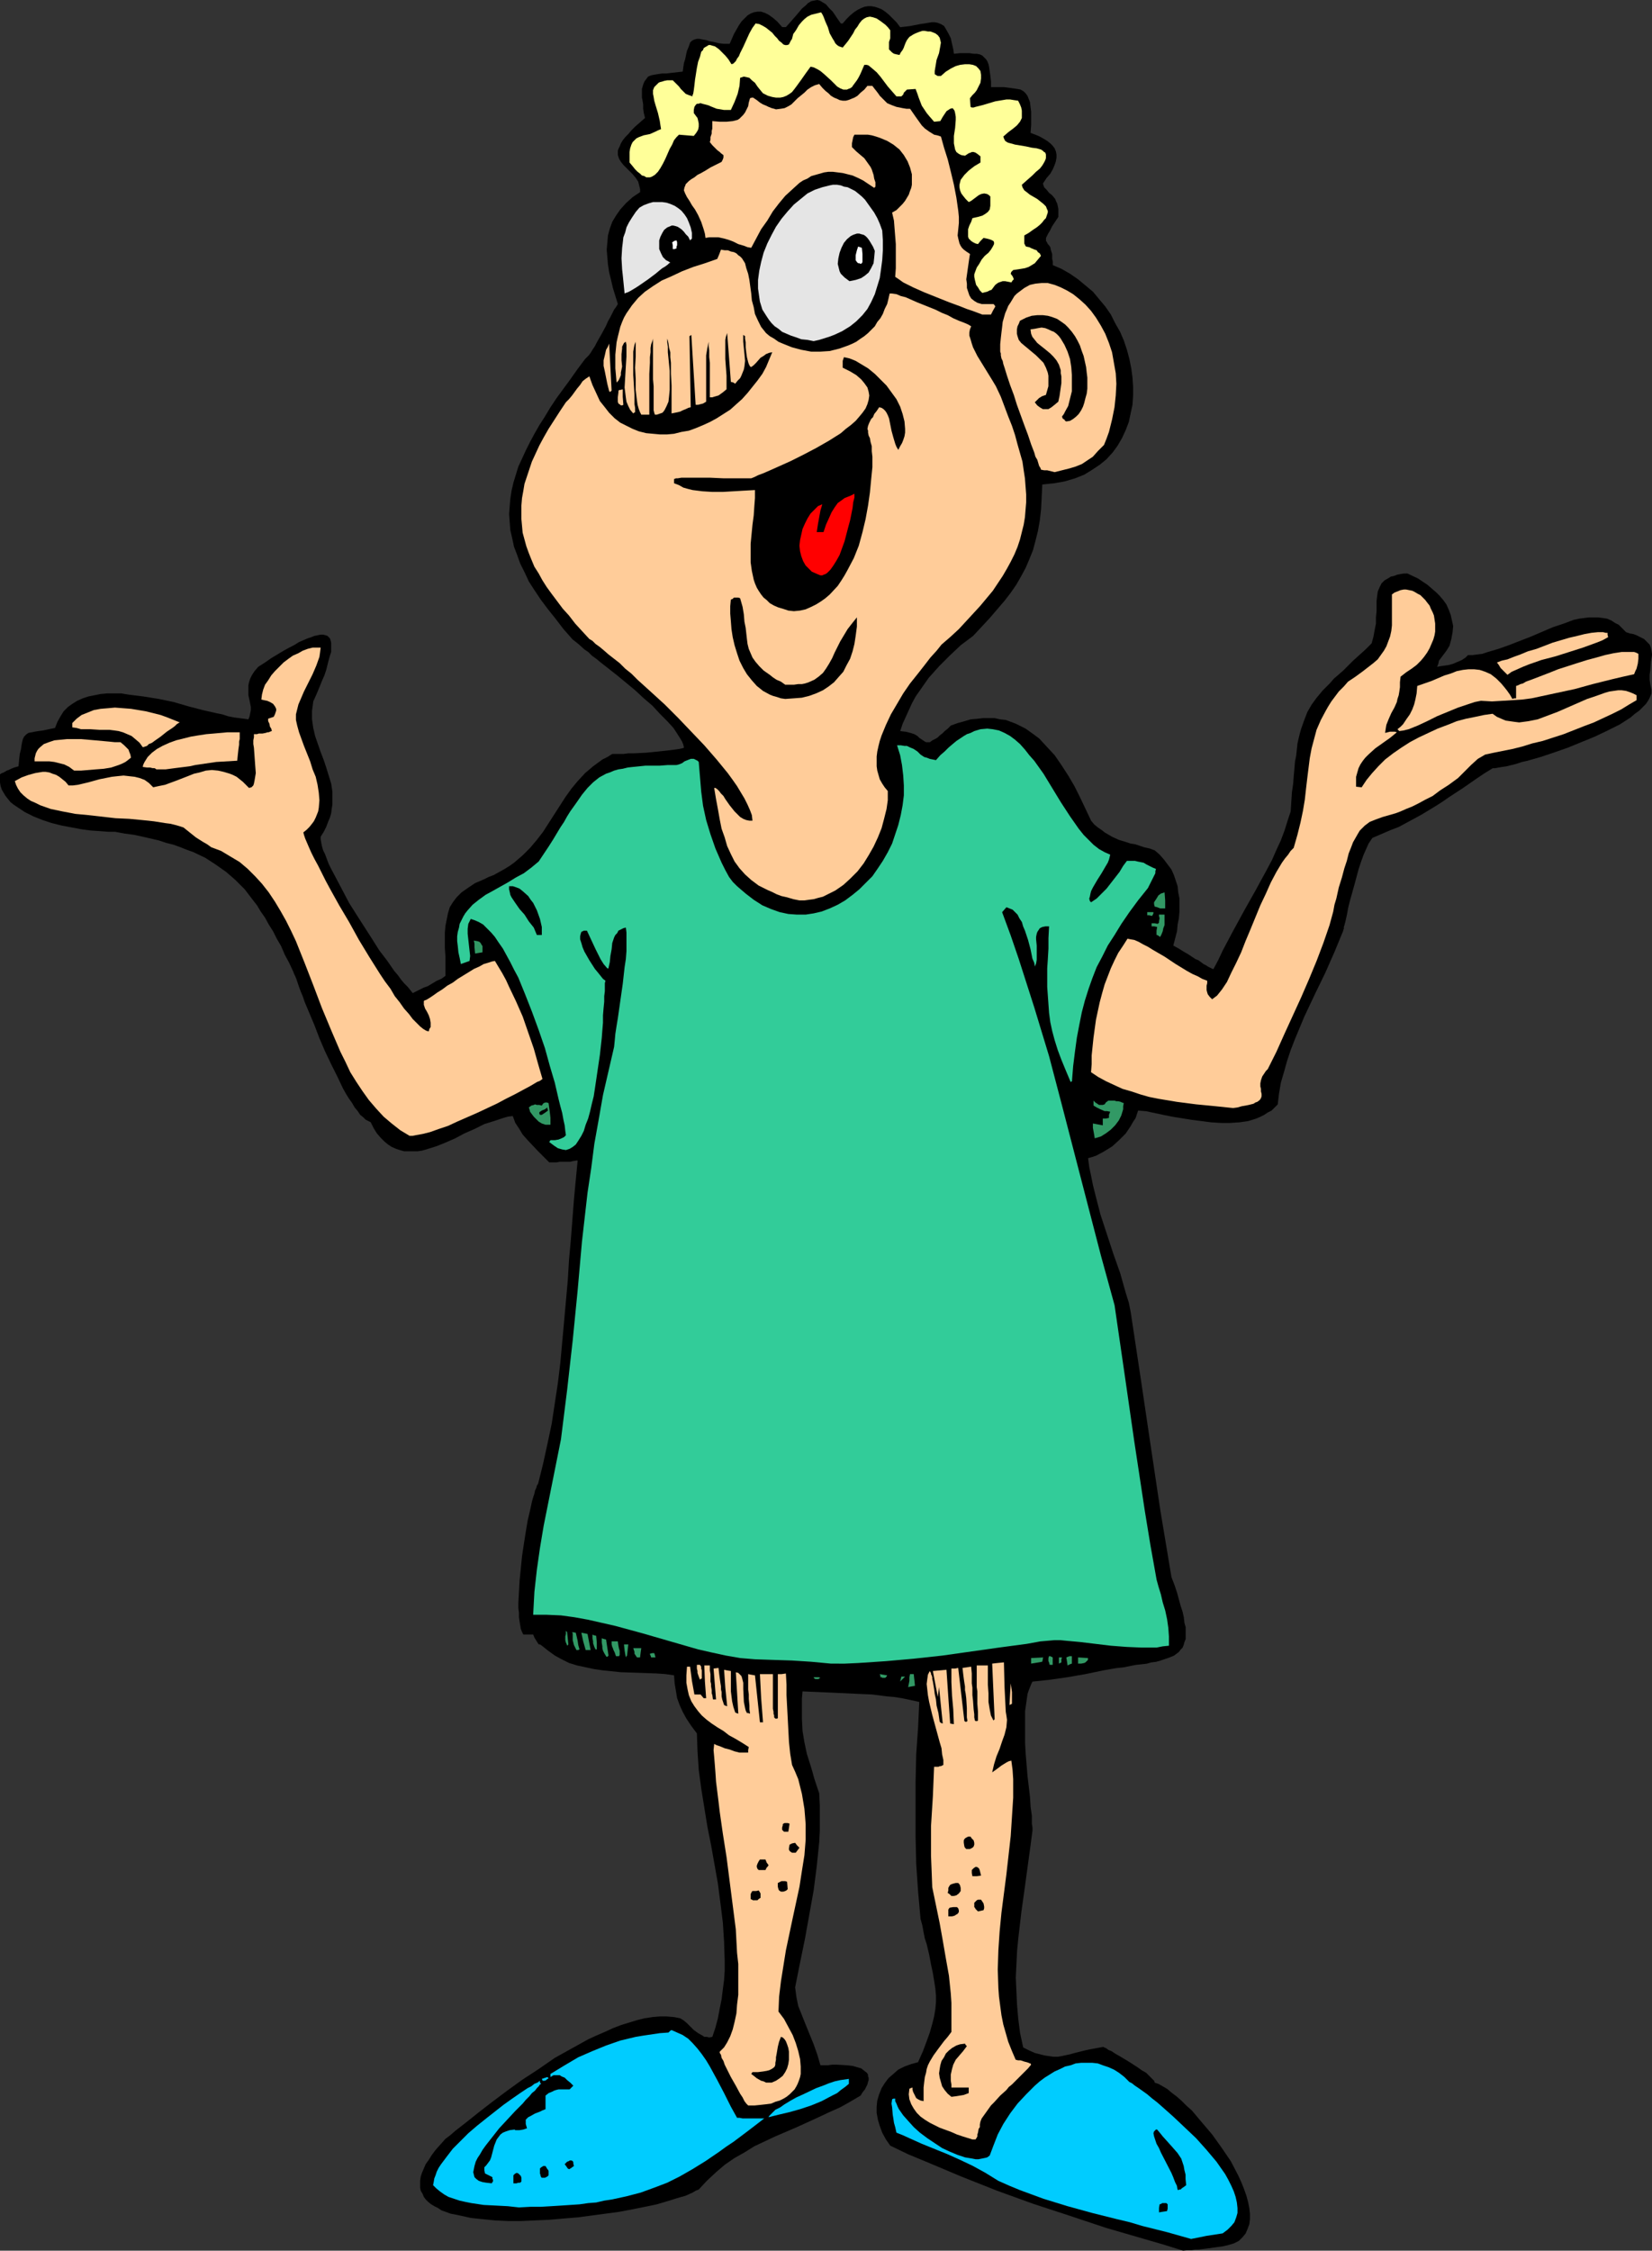 <?xml version="1.0" encoding="UTF-8" standalone="no"?>
<svg
   version="1.0"
   width="114.341mm"
   height="155.711mm"
   id="svg75"
   sodipodi:docname="Feeling Better.wmf"
   xmlns:inkscape="http://www.inkscape.org/namespaces/inkscape"
   xmlns:sodipodi="http://sodipodi.sourceforge.net/DTD/sodipodi-0.dtd"
   xmlns="http://www.w3.org/2000/svg"
   xmlns:svg="http://www.w3.org/2000/svg">
  <rect width="100%" height="100%" fill="#333333" stroke="none"/>
  <sodipodi:namedview
     id="namedview75"
     pagecolor="#ffffff"
     bordercolor="#000000"
     borderopacity="0.25"
     inkscape:showpageshadow="2"
     inkscape:pageopacity="0.0"
     inkscape:pagecheckerboard="0"
     inkscape:deskcolor="#d1d1d1"
     inkscape:document-units="mm" />
  <defs
     id="defs1">
    <pattern
       id="WMFhbasepattern"
       patternUnits="userSpaceOnUse"
       width="6"
       height="6"
       x="0"
       y="0" />
  </defs>
  <path
     style="fill:#000000;fill-opacity:1;fill-rule:evenodd;stroke:none"
     d="m 309.49,588.515 -5.172,-1.616 -5.01,-1.454 -10.02,-2.909 -9.697,-3.232 -9.374,-3.07 -9.374,-3.393 -9.374,-3.717 -9.212,-3.878 -4.687,-1.939 -4.687,-2.262 -1.131,-1.616 -0.97,-1.778 -0.646,-1.778 -0.485,-1.616 -0.323,-1.778 v -1.616 l 0.162,-1.616 0.485,-1.616 0.646,-1.616 0.808,-1.293 0.97,-1.293 1.293,-1.131 1.293,-1.131 1.616,-0.808 1.778,-0.646 1.778,-0.485 0.646,-1.454 0.646,-1.454 0.485,-1.293 0.485,-1.293 0.808,-2.262 0.646,-2.262 0.485,-1.939 0.323,-1.939 0.162,-1.778 v -1.778 l -0.162,-1.778 -0.323,-2.101 -0.323,-1.939 -0.485,-2.262 -0.485,-2.585 -0.646,-2.747 -0.485,-1.454 -0.323,-1.616 -0.323,-1.778 -0.485,-1.778 -0.646,-7.272 -0.485,-7.11 -0.162,-7.11 v -7.272 -7.11 l 0.162,-7.11 0.485,-6.948 0.323,-6.787 -2.263,-0.485 -2.263,-0.485 -2.101,-0.323 -1.939,-0.162 -3.717,-0.485 -3.717,-0.162 -6.949,-0.323 -3.717,-0.162 -3.879,-0.162 -0.162,1.939 v 1.939 3.232 l 0.162,3.232 0.485,2.909 0.646,3.07 0.97,3.07 0.485,1.616 0.485,1.778 0.646,1.939 0.646,1.939 0.162,3.232 v 3.232 3.232 l -0.162,3.07 -0.646,6.302 -0.808,6.302 -1.131,6.302 -1.131,6.302 -1.293,6.302 -1.293,6.464 0.162,1.131 0.162,1.293 0.485,2.424 0.97,2.424 0.97,2.424 2.101,5.171 0.97,2.747 0.808,2.747 h 0.808 1.131 l 1.131,-0.162 h 1.293 l 2.586,0.162 1.455,0.162 1.131,0.323 1.131,0.323 0.808,0.646 0.646,0.485 0.323,0.485 v 0.485 l 0.162,0.323 v 0.646 l -0.162,0.485 -0.162,0.646 -0.323,0.646 -0.323,0.646 -0.646,0.808 -0.485,0.808 -2.747,1.616 -2.586,1.454 -2.909,1.293 -2.747,1.293 -5.656,2.585 -5.656,2.424 -2.747,1.293 -2.747,1.293 -2.586,1.616 -2.586,1.454 -2.586,1.778 -2.263,1.939 -2.424,2.262 -2.101,2.262 -0.808,0.323 -0.808,0.485 -1.778,0.808 -2.263,0.646 -2.586,0.808 -2.747,0.808 -3.071,0.646 -3.232,0.646 -3.394,0.646 -3.555,0.485 -7.273,0.97 -3.879,0.323 -3.717,0.323 -3.717,0.162 -3.556,0.162 h -3.555 l -3.394,-0.162 -3.232,-0.323 -3.071,-0.323 -2.909,-0.646 -2.424,-0.485 -1.293,-0.485 -0.97,-0.323 -0.97,-0.646 -0.97,-0.485 -0.808,-0.485 -0.808,-0.646 -0.646,-0.646 -0.485,-0.646 -0.323,-0.808 -0.485,-0.808 -0.162,-0.808 v -0.808 -0.97 l 0.162,-1.131 0.323,-0.97 0.485,-1.131 0.485,-1.131 0.808,-1.131 0.808,-1.293 0.97,-1.293 1.293,-1.454 1.293,-1.454 1.293,-0.97 1.293,-1.131 1.455,-1.131 1.455,-1.131 1.616,-1.293 1.616,-1.293 3.556,-2.747 3.879,-2.909 4.04,-2.909 4.202,-2.747 4.202,-2.909 4.364,-2.424 4.364,-2.424 2.101,-0.97 2.263,-0.97 2.101,-0.97 2.101,-0.808 2.101,-0.646 2.101,-0.646 1.939,-0.485 2.101,-0.323 1.939,-0.162 h 1.778 l 1.939,0.162 1.616,0.323 0.808,0.485 0.97,0.808 1.778,1.778 1.131,0.808 1.131,0.646 0.485,0.323 h 0.646 l 0.646,0.162 0.808,-0.162 0.808,-2.424 0.646,-2.424 0.485,-2.585 0.485,-2.424 0.323,-2.585 0.323,-2.424 0.162,-2.424 v -2.585 l -0.162,-5.009 -0.323,-5.009 -0.646,-5.171 -0.646,-5.009 -1.778,-10.019 -0.97,-4.848 -0.808,-5.009 -0.808,-5.009 -0.646,-4.848 -0.323,-4.848 -0.162,-4.686 -1.455,-1.939 -1.293,-1.939 -0.97,-1.778 -0.808,-1.778 -0.646,-1.778 -0.323,-1.939 -0.323,-1.939 -0.162,-2.101 -2.263,-0.323 -2.263,-0.162 -4.687,-0.162 -4.687,-0.162 -4.687,-0.485 -2.263,-0.323 -2.263,-0.485 -2.263,-0.485 -2.101,-0.646 -1.939,-0.97 -1.778,-0.97 -1.778,-1.293 -1.616,-1.293 -0.485,-0.323 h -0.323 l -0.323,-0.485 -0.808,-1.293 -0.323,-0.808 h -1.293 -1.293 l -0.323,-0.646 -0.323,-0.808 -0.162,-0.97 -0.162,-0.97 -0.162,-1.131 v -1.131 l -0.162,-1.293 v -1.293 l 0.162,-2.909 0.162,-2.909 0.646,-6.464 0.485,-3.232 0.485,-3.07 0.485,-2.909 0.646,-2.747 0.485,-2.262 0.323,-1.131 0.323,-0.97 0.162,-0.808 0.323,-0.646 0.162,-0.646 0.323,-0.485 1.293,-5.171 1.131,-5.171 1.131,-5.332 0.808,-5.333 0.808,-5.333 0.646,-5.332 0.97,-10.665 0.97,-10.827 0.323,-5.333 0.485,-5.333 0.808,-10.503 0.485,-5.171 0.485,-5.009 h -0.323 l -0.97,0.162 -0.646,0.162 h -0.808 -1.131 -0.808 l -0.808,0.162 h -1.939 l -2.909,-2.909 -2.747,-2.909 -1.293,-1.454 -0.97,-1.616 -0.97,-1.454 -0.646,-1.778 -1.293,0.162 -1.131,0.323 -2.424,0.808 -2.586,0.808 -2.586,1.293 -2.586,1.131 -2.424,1.293 -2.586,1.131 -2.424,0.97 -2.586,0.808 -1.131,0.323 -1.131,0.162 h -1.293 -1.131 -1.131 l -1.131,-0.323 -0.97,-0.323 -1.131,-0.485 -0.97,-0.646 -0.97,-0.808 -0.97,-0.97 -0.97,-1.131 -0.808,-1.293 -0.808,-1.616 -0.646,-0.323 -0.646,-0.323 -0.646,-0.646 -0.808,-0.646 -0.646,-0.97 -0.808,-0.97 -0.646,-1.131 -0.808,-1.131 -0.808,-1.293 -0.808,-1.454 -1.455,-3.07 -1.616,-3.232 -1.616,-3.393 -1.455,-3.393 -1.293,-3.393 -1.293,-3.07 -1.293,-3.07 -0.485,-1.454 -0.485,-1.131 -0.485,-1.293 -0.323,-0.97 -0.323,-0.97 -0.323,-0.808 -0.162,-0.323 -0.162,-0.323 -0.162,-0.485 -1.131,-2.424 -1.131,-2.101 -0.97,-2.262 -1.131,-1.939 -0.97,-1.939 -1.131,-1.778 -0.97,-1.778 -1.131,-1.616 -0.97,-1.616 -1.131,-1.454 -2.101,-2.747 -2.424,-2.424 -2.424,-2.101 -2.747,-1.939 -2.747,-1.778 -3.071,-1.454 -1.778,-0.646 -1.616,-0.646 -1.778,-0.646 -1.939,-0.485 -1.939,-0.646 -2.101,-0.485 -2.101,-0.485 -2.263,-0.485 -2.424,-0.323 -2.586,-0.485 h -1.778 l -2.101,-0.162 -2.424,-0.162 -2.424,-0.323 -2.586,-0.485 -2.586,-0.485 -2.586,-0.646 L 11.151,214.431 8.727,213.462 6.465,212.331 4.525,211.038 3.556,210.392 2.747,209.745 2.101,208.937 1.455,208.129 0.97,207.321 0.485,206.513 0.162,205.544 0,204.574 v -0.97 -1.131 l 0.485,-0.323 0.485,-0.162 0.808,-0.485 0.485,-0.162 0.646,-0.323 0.808,-0.323 1.131,-0.323 0.162,-1.778 0.162,-1.454 0.323,-1.293 0.162,-1.131 0.162,-0.808 0.162,-0.646 0.323,-0.646 0.323,-0.323 0.323,-0.323 0.485,-0.323 0.808,-0.162 0.808,-0.162 0.97,-0.162 1.293,-0.162 1.455,-0.323 1.616,-0.323 0.646,-1.616 0.808,-1.454 0.808,-1.293 1.131,-1.131 1.131,-0.808 1.293,-0.808 1.455,-0.646 1.455,-0.485 1.616,-0.323 1.616,-0.323 1.778,-0.162 h 1.778 1.778 l 1.939,0.323 3.879,0.485 4.04,0.646 3.879,0.808 3.879,1.131 3.717,0.97 3.556,0.808 1.616,0.323 1.455,0.485 1.616,0.323 1.293,0.162 1.293,0.162 1.131,0.162 0.323,-0.808 0.162,-0.808 0.162,-0.808 v -0.808 l -0.323,-1.616 -0.323,-1.454 v -1.616 -0.97 l 0.162,-0.808 0.323,-0.97 0.485,-0.97 0.646,-0.97 0.97,-1.131 1.778,-1.131 1.616,-1.131 1.616,-0.97 1.616,-0.97 1.455,-0.808 1.293,-0.646 1.293,-0.808 1.131,-0.485 1.131,-0.485 0.97,-0.323 0.808,-0.323 0.808,-0.162 0.808,-0.162 h 0.646 l 0.646,0.162 0.485,0.162 0.323,0.323 0.323,0.323 0.162,0.485 0.162,0.646 v 0.646 0.808 0.97 l -0.323,0.97 -0.323,1.131 -0.323,1.293 -0.323,1.293 -0.485,1.454 -0.646,1.454 -0.646,1.616 -0.808,1.939 -0.808,1.778 -0.162,1.293 -0.162,1.131 v 2.262 l 0.323,2.262 0.485,2.101 1.455,4.201 0.808,2.101 0.646,1.939 0.646,2.101 0.646,2.101 0.323,2.101 v 2.101 1.293 l -0.162,0.97 -0.162,1.293 -0.323,1.131 -0.485,1.131 -0.485,1.293 -0.646,1.293 -0.808,1.293 v 0.646 l 0.162,0.97 0.162,0.808 0.323,1.131 0.485,0.97 0.485,1.293 0.485,1.293 0.646,1.293 1.455,2.747 1.616,3.07 1.616,3.07 1.939,3.07 4.04,6.302 1.939,3.07 2.101,2.747 1.778,2.585 0.97,1.131 0.808,1.131 0.808,0.97 0.97,0.97 0.646,0.808 0.646,0.808 0.97,-0.485 0.646,-0.323 1.293,-0.646 0.97,-0.323 0.808,-0.485 1.616,-0.97 1.131,-0.485 0.485,-0.323 0.646,-0.485 v -2.585 -2.424 l -0.162,-2.262 v -2.101 -1.939 l 0.162,-1.778 0.323,-1.616 0.323,-1.616 0.485,-1.616 0.808,-1.293 0.97,-1.293 1.293,-1.293 1.616,-1.131 0.97,-0.646 0.97,-0.646 1.131,-0.485 1.131,-0.485 1.293,-0.646 1.293,-0.485 1.455,-0.808 1.455,-0.808 1.293,-0.808 1.131,-0.808 2.263,-1.939 1.939,-1.939 1.778,-2.101 1.616,-2.101 2.909,-4.525 2.909,-4.525 1.616,-2.262 1.616,-1.939 1.939,-2.101 2.101,-1.778 2.424,-1.778 1.293,-0.646 1.293,-0.808 h 1.778 1.131 l 1.293,-0.162 h 1.455 l 3.232,-0.162 3.232,-0.323 1.455,-0.162 1.455,-0.162 1.293,-0.162 1.131,-0.162 0.808,-0.162 0.485,-0.162 -0.162,-0.808 -0.323,-0.808 -0.485,-0.808 -1.131,-1.778 -0.646,-0.97 -1.616,-1.778 -1.939,-1.939 -1.939,-2.101 -2.263,-1.939 -2.263,-2.101 -4.687,-3.878 -2.263,-1.778 -2.263,-1.778 -0.97,-0.808 -1.131,-0.808 -0.97,-0.97 -0.97,-0.646 -1.616,-1.454 -0.808,-0.646 -0.646,-0.485 -2.424,-2.747 -2.101,-2.747 -1.939,-2.424 -1.939,-2.585 -1.616,-2.424 -1.455,-2.262 -1.131,-2.424 -1.131,-2.262 -0.808,-2.262 -0.808,-2.101 -0.485,-2.262 -0.485,-2.101 -0.162,-2.101 -0.162,-2.101 0.162,-2.101 0.162,-1.939 0.323,-2.101 0.485,-2.101 0.646,-2.101 0.646,-2.101 0.97,-2.101 0.97,-2.101 1.131,-2.262 1.131,-2.101 1.293,-2.262 1.455,-2.262 1.455,-2.424 1.616,-2.424 1.778,-2.424 1.778,-2.424 1.939,-2.747 1.939,-2.585 0.485,-0.485 0.485,-0.485 0.485,-0.646 0.485,-0.808 0.646,-0.97 0.485,-0.97 1.293,-2.262 1.131,-2.101 0.485,-1.131 0.646,-1.131 0.485,-0.97 0.485,-0.97 0.485,-0.646 0.485,-0.808 -1.293,-4.201 -0.485,-2.101 -0.485,-1.939 -0.323,-2.101 -0.162,-1.939 -0.162,-1.939 0.162,-1.778 0.162,-1.939 0.485,-1.778 0.646,-1.778 0.97,-1.616 1.131,-1.616 1.455,-1.616 1.778,-1.616 1.939,-1.293 v -0.808 l -0.162,-0.646 -0.323,-1.293 -0.646,-0.97 -0.808,-0.97 -0.808,-0.808 -0.808,-0.808 -0.808,-0.808 -0.646,-0.808 -0.485,-0.808 -0.323,-0.97 v -0.485 -0.646 l 0.162,-0.485 0.323,-0.646 0.323,-0.808 0.485,-0.808 0.646,-0.808 0.808,-0.808 0.808,-0.97 0.97,-0.97 1.293,-1.131 1.293,-1.131 -0.323,-1.293 -0.162,-1.131 v -1.131 l -0.162,-0.97 -0.162,-0.808 v -0.808 -1.454 l 0.323,-1.131 0.323,-0.808 0.485,-0.646 0.485,-0.646 0.808,-0.323 0.808,-0.162 0.97,-0.162 1.131,-0.162 h 1.131 l 1.293,-0.162 1.455,-0.162 1.455,-0.162 0.162,-1.131 0.162,-1.131 0.323,-0.97 0.162,-0.808 0.162,-0.808 0.162,-0.646 0.485,-1.131 0.323,-0.97 0.485,-0.485 0.646,-0.323 0.646,-0.162 h 0.646 l 0.808,0.162 0.97,0.162 0.97,0.323 0.97,0.162 1.293,0.323 1.293,0.162 h 1.616 l 1.131,-2.585 0.646,-1.131 0.646,-1.131 0.646,-0.97 0.808,-0.808 0.808,-0.808 0.808,-0.485 0.808,-0.323 0.97,-0.162 h 0.97 l 0.97,0.323 0.97,0.485 1.131,0.808 1.131,0.97 1.293,1.454 h 0.97 l 1.293,-1.454 1.131,-1.293 0.97,-1.131 0.808,-0.97 0.97,-0.808 0.646,-0.646 0.808,-0.485 0.808,-0.162 L 213.815,0 l 0.646,0.162 0.808,0.485 0.808,0.485 0.808,0.97 0.97,0.97 0.97,1.454 1.131,1.616 h 0.485 l 0.97,-1.131 0.97,-0.97 0.97,-0.808 0.97,-0.646 0.97,-0.485 0.808,-0.323 0.97,-0.162 h 0.808 l 0.97,0.162 0.97,0.323 0.808,0.323 0.97,0.646 0.97,0.808 0.97,0.97 0.97,0.97 0.97,1.293 1.455,-0.162 1.293,-0.162 2.424,-0.485 1.131,-0.162 0.97,-0.162 0.97,-0.162 h 0.808 l 0.808,0.162 0.808,0.323 0.808,0.485 0.485,0.808 0.646,1.131 0.323,0.646 0.323,0.646 0.162,0.808 0.485,2.101 0.162,1.131 1.616,-0.162 h 2.424 l 1.131,0.162 h 0.808 l 0.808,0.162 0.646,0.323 0.485,0.485 0.485,0.485 0.323,0.485 0.323,0.808 0.162,0.808 0.162,1.131 0.162,1.131 0.162,1.454 v 1.454 h 3.394 l 1.293,0.162 1.131,0.162 1.131,0.162 0.808,0.162 0.808,0.485 0.485,0.485 0.485,0.646 0.323,0.808 0.323,0.808 0.162,1.293 0.162,1.293 v 3.393 l -0.162,2.101 1.293,0.485 1.131,0.485 1.131,0.646 0.808,0.485 0.808,0.646 0.646,0.646 0.485,0.646 0.323,0.808 0.162,0.808 v 0.808 l -0.162,0.97 -0.323,0.97 -0.485,1.131 -0.646,1.131 -0.97,1.131 -0.97,1.454 0.162,0.485 0.162,0.485 0.646,0.646 0.646,0.808 0.808,0.646 0.808,0.97 0.162,0.485 0.323,0.646 0.162,0.646 0.162,0.808 v 1.131 0.97 l -0.646,0.97 -0.97,1.454 -0.323,0.646 -0.323,0.646 -0.323,0.485 -0.323,0.646 -0.323,0.646 v 0.485 0.323 l 0.162,0.162 0.162,0.323 0.162,0.323 0.323,0.323 0.323,0.485 0.162,0.808 0.323,0.97 v 0.646 0.646 l 0.162,0.646 v 0.97 l 2.263,0.97 2.263,1.293 2.101,1.454 1.939,1.616 1.939,1.616 1.616,1.939 1.616,1.939 1.455,2.101 1.131,2.262 1.293,2.262 0.97,2.262 0.808,2.424 0.646,2.424 0.485,2.424 0.323,2.424 0.162,2.424 v 2.262 l -0.162,2.424 -0.485,2.262 -0.485,2.262 -0.808,2.101 -0.97,2.101 -1.131,1.939 -1.293,1.778 -1.616,1.778 -1.778,1.454 -1.939,1.293 -2.101,1.293 -2.424,0.97 -2.747,0.808 -2.747,0.485 -1.616,0.162 -1.455,0.162 -0.162,3.393 -0.162,3.07 -0.323,2.909 -0.485,2.747 -0.646,2.585 -0.646,2.424 -0.97,2.424 -0.97,2.262 -1.131,2.101 -1.293,2.262 -1.455,2.101 -1.616,2.101 -1.939,2.262 -1.939,2.262 -2.101,2.262 -2.263,2.424 -3.232,2.424 -2.909,2.747 -2.747,2.747 -2.747,3.07 -1.131,1.616 -1.131,1.616 -1.131,1.616 -0.97,1.778 -0.808,1.778 -0.808,1.778 -0.808,1.778 -0.646,1.939 1.455,0.162 1.293,0.323 0.97,0.323 0.808,0.485 0.485,0.485 0.485,0.323 0.485,0.323 0.485,0.323 0.323,0.162 h 0.485 0.485 l 0.646,-0.485 0.97,-0.485 0.485,-0.323 0.485,-0.485 0.646,-0.485 0.646,-0.646 0.808,-0.646 0.808,-0.808 1.778,-0.646 1.778,-0.485 1.616,-0.485 1.778,-0.162 1.455,-0.162 h 1.616 1.455 l 1.455,0.323 1.455,0.162 1.293,0.485 1.293,0.485 1.293,0.646 1.293,0.646 1.131,0.808 1.131,0.808 1.293,0.97 1.939,2.101 2.101,2.262 1.778,2.585 1.778,2.747 1.616,2.747 1.455,2.909 1.455,3.07 1.455,3.07 0.808,0.97 0.97,0.808 0.97,0.646 0.808,0.646 1.939,1.131 1.778,0.808 2.101,0.646 0.97,0.323 1.131,0.162 2.424,0.808 1.455,0.323 1.293,0.485 1.293,1.131 1.131,1.293 0.97,1.293 0.97,1.293 0.646,1.454 0.485,1.454 0.485,1.454 0.162,1.616 0.323,1.616 v 1.778 1.616 l -0.162,1.778 -0.323,1.616 -0.162,1.778 -0.97,3.717 1.455,0.808 1.293,0.808 1.131,0.646 0.97,0.646 0.97,0.646 0.808,0.323 0.646,0.485 0.646,0.485 0.646,0.323 0.485,0.323 0.323,0.162 0.323,0.162 0.646,0.323 h 0.162 l 1.293,-2.424 1.131,-2.424 2.747,-5.171 2.909,-5.332 1.455,-2.585 1.455,-2.585 2.909,-5.333 1.455,-2.747 1.131,-2.585 1.131,-2.424 0.97,-2.585 0.808,-2.585 0.808,-2.424 0.162,-2.585 0.162,-2.424 0.323,-2.262 0.162,-2.101 0.162,-1.778 0.162,-1.939 0.323,-1.616 0.162,-1.616 0.162,-1.454 0.323,-1.454 0.323,-1.293 0.323,-1.131 0.808,-2.262 0.808,-2.101 1.131,-1.939 1.293,-1.778 1.616,-1.939 0.97,-0.97 0.97,-0.97 0.97,-1.131 1.131,-0.97 1.293,-1.131 1.293,-1.293 1.293,-1.293 1.616,-1.454 1.616,-1.454 1.616,-1.616 0.485,-1.778 0.323,-1.778 0.323,-1.616 v -1.616 l 0.162,-1.616 v -1.454 -1.293 l 0.162,-1.293 0.162,-1.131 0.485,-1.131 0.485,-0.97 0.808,-0.808 1.131,-0.646 0.485,-0.323 0.808,-0.162 0.808,-0.323 0.808,-0.162 0.97,-0.162 h 0.97 l 2.747,1.293 2.424,1.616 1.131,0.97 1.131,0.97 0.97,0.97 0.97,1.131 0.808,1.131 0.646,1.454 0.485,1.293 0.323,1.454 0.323,1.454 -0.162,1.616 -0.323,1.778 -0.485,1.778 -0.808,1.293 -0.97,1.293 -0.97,1.293 -0.162,0.808 -0.323,0.808 0.808,-0.162 1.131,-0.162 1.131,-0.162 1.131,-0.323 1.131,-0.485 1.131,-0.485 0.97,-0.646 0.646,-0.646 h 1.131 l 1.293,-0.162 1.293,-0.162 1.455,-0.485 2.747,-0.808 2.747,-0.97 5.818,-2.262 5.656,-2.424 2.909,-0.97 2.586,-0.97 1.455,-0.323 1.293,-0.162 1.293,-0.162 h 1.293 1.131 l 1.131,0.162 1.131,0.162 1.131,0.485 0.97,0.646 0.97,0.485 0.97,0.97 0.97,0.97 0.97,0.323 0.97,0.162 0.808,0.323 0.646,0.323 0.646,0.323 0.646,0.323 0.808,0.808 0.646,0.646 0.323,0.808 0.162,0.808 0.162,0.97 -0.162,0.97 -0.162,0.97 -0.162,2.262 -0.162,1.131 v 1.293 l 0.162,1.131 0.323,1.454 v 0.97 l -0.323,0.808 -0.485,0.97 -0.646,0.97 -0.808,0.808 -0.97,0.97 -1.131,0.808 -1.131,0.97 -2.747,1.778 -3.232,1.616 -3.394,1.616 -3.555,1.454 -3.555,1.454 -3.717,1.293 -3.394,1.131 -3.394,0.97 -1.455,0.323 -1.455,0.485 -1.293,0.323 -1.293,0.323 -1.131,0.162 -0.97,0.162 -0.808,0.162 h -0.646 l -2.101,1.293 -1.939,1.293 -3.717,2.585 -3.717,2.424 -1.616,1.131 -1.778,1.131 -3.717,2.262 -3.879,2.101 -2.101,1.131 -2.101,0.808 -2.263,0.97 -2.263,0.97 -0.323,0.162 -0.323,0.485 -0.646,0.97 -0.646,1.454 -0.646,1.454 -0.646,1.778 -0.646,1.939 -1.131,4.201 -1.131,4.04 -0.485,1.939 -0.323,1.778 -0.323,1.454 -0.162,0.646 -0.162,0.646 -0.162,0.485 v 0.485 l -0.162,0.323 v 0.162 l -1.131,2.747 -1.131,2.747 -2.424,5.494 -2.747,5.656 -2.747,5.817 -2.424,5.817 -1.131,2.909 -0.97,2.909 -0.808,2.909 -0.808,2.747 -0.485,2.909 -0.323,2.747 -0.808,0.808 -0.808,0.808 -0.97,0.485 -0.97,0.646 -0.97,0.485 -1.131,0.485 -2.101,0.646 -2.263,0.323 -2.424,0.162 h -2.424 l -2.586,-0.162 -2.424,-0.323 -2.586,-0.323 -5.01,-0.808 -2.424,-0.485 -2.263,-0.485 -2.263,-0.485 -2.101,-0.162 -0.323,0.97 -0.323,0.97 -0.646,0.97 -0.646,1.131 -1.293,1.939 -1.778,1.778 -1.778,1.616 -2.101,1.293 -2.101,1.131 -0.97,0.323 -1.131,0.323 0.323,2.424 0.485,2.262 0.485,2.424 0.646,2.585 1.293,5.009 3.394,10.342 1.778,5.009 1.455,5.171 0.808,2.585 0.485,2.424 2.586,17.129 2.586,17.452 2.586,17.29 2.909,17.452 0.808,2.101 0.646,1.939 0.485,1.778 0.485,1.778 0.485,1.454 0.323,1.454 0.162,1.454 0.323,1.131 v 1.131 0.97 0.97 l -0.323,0.808 -0.162,0.646 -0.323,0.808 -0.485,0.485 -0.485,0.646 -0.646,0.485 -0.646,0.485 -0.808,0.323 -0.808,0.323 -0.97,0.323 -0.97,0.323 -1.131,0.323 -1.293,0.162 -1.131,0.323 -1.455,0.162 -1.455,0.162 -1.616,0.323 -1.616,0.323 -1.616,0.162 -1.939,0.323 -1.778,0.323 -4.687,0.97 -4.687,0.808 -4.525,0.646 -4.525,0.485 -0.323,0.646 -0.323,0.808 -0.323,0.808 -0.323,0.97 -0.323,2.262 -0.323,2.262 v 2.585 2.747 2.909 l 0.162,2.909 0.485,5.817 0.323,2.747 0.323,2.747 0.162,2.585 0.323,2.262 v 2.101 l 0.162,0.97 v 0.808 l -0.485,3.717 -0.485,3.555 -0.97,7.11 -0.97,6.948 -0.808,6.948 -0.323,3.393 -0.162,3.393 -0.162,3.393 0.162,3.555 0.162,3.555 0.323,3.717 0.485,3.717 0.808,3.717 1.616,0.808 1.455,0.646 1.293,0.323 1.293,0.323 1.131,0.162 1.131,0.162 h 1.131 l 0.97,-0.162 2.263,-0.485 1.131,-0.323 1.293,-0.323 1.293,-0.323 1.455,-0.323 1.778,-0.323 1.778,-0.323 0.162,0.162 0.485,0.162 0.646,0.485 0.808,0.323 0.97,0.646 1.131,0.646 2.424,1.454 2.263,1.454 1.131,0.808 1.131,0.646 0.808,0.808 0.646,0.646 0.646,0.646 0.162,0.485 0.97,0.323 1.131,0.646 1.131,0.646 1.131,0.97 1.293,0.97 1.293,1.131 1.293,1.293 1.455,1.293 2.586,3.07 2.747,3.232 2.424,3.393 2.424,3.555 1.939,3.717 0.808,1.778 0.646,1.616 0.646,1.778 0.485,1.778 0.323,1.616 0.162,1.454 v 1.454 l -0.162,1.293 -0.485,1.293 -0.485,1.131 -0.808,0.97 -0.97,0.97 -1.293,0.646 -1.616,0.485 -1.455,0.323 -1.293,0.162 -1.131,0.162 -1.131,0.162 -1.293,0.162 -1.455,0.162 h -0.808 l -0.808,0.162 h -1.131 z"
     id="path1" />
  <path
     style="fill:#00ccff;fill-opacity:1;fill-rule:evenodd;stroke:none"
     d="m 311.591,585.445 -6.303,-1.778 -6.465,-1.616 -3.232,-0.97 -3.394,-0.808 -6.465,-1.616 -6.465,-1.778 -6.303,-1.939 -3.071,-1.131 -3.071,-1.131 -2.747,-1.131 -2.909,-1.293 -3.394,-2.101 -3.232,-1.778 -3.394,-1.616 -3.232,-1.454 -6.788,-2.747 -3.232,-1.454 -1.778,-0.808 -1.616,-0.646 -0.323,-1.454 -0.323,-1.131 -0.162,-1.131 -0.162,-0.97 -0.162,-1.939 -0.162,-0.97 0.162,-1.131 0.323,-0.162 h 0.485 v 0.646 l 0.323,0.646 0.323,0.808 0.323,0.646 1.131,1.616 1.293,1.454 1.455,1.616 1.616,1.454 1.939,1.454 1.939,1.293 1.939,1.293 2.101,0.97 1.939,0.808 1.939,0.646 1.939,0.323 0.808,0.162 h 0.808 l 0.808,-0.162 0.808,-0.162 0.646,-0.162 0.646,-0.485 0.485,-1.293 0.485,-1.293 1.131,-2.909 1.455,-2.747 1.778,-2.747 1.939,-2.585 2.263,-2.424 2.263,-2.262 1.293,-1.131 1.293,-0.97 1.293,-0.808 1.293,-0.808 1.455,-0.646 1.293,-0.646 1.455,-0.323 1.293,-0.485 1.455,-0.162 h 1.455 1.455 l 1.455,0.162 1.293,0.485 1.455,0.485 1.455,0.646 1.293,0.808 1.455,1.131 1.293,1.293 0.646,0.323 0.808,0.646 0.97,0.646 1.131,0.808 1.131,0.808 1.131,0.97 1.455,1.131 1.293,1.131 2.909,2.585 2.909,2.747 3.071,2.909 2.747,3.07 2.586,3.07 1.131,1.616 1.131,1.616 0.808,1.454 0.808,1.616 0.646,1.454 0.485,1.454 0.323,1.454 0.162,1.454 v 1.293 l -0.323,1.131 -0.485,1.293 -0.808,0.97 -0.97,0.97 -1.293,0.97 -4.202,0.646 z"
     id="path2" />
  <path
     style="fill:#000000;fill-opacity:1;fill-rule:evenodd;stroke:none"
     d="m 303.187,578.496 v -1.131 l 0.162,-0.97 0.485,-0.162 0.162,-0.162 h 0.485 0.646 l 0.323,0.323 v 0.162 0.323 0.323 0.323 l -0.162,0.646 -1.131,0.162 z"
     id="path3" />
  <path
     style="fill:#00ccff;fill-opacity:1;fill-rule:evenodd;stroke:none"
     d="m 135.756,577.203 -2.909,-0.323 -3.071,-0.162 -3.232,-0.162 -3.232,-0.485 -1.616,-0.323 -1.455,-0.323 -1.455,-0.485 -1.455,-0.485 -1.131,-0.646 -1.131,-0.808 -0.97,-0.808 -0.808,-0.808 0.162,-0.808 0.162,-0.97 0.323,-0.808 0.323,-0.97 0.485,-0.97 0.646,-0.97 1.455,-1.939 1.616,-2.101 1.939,-1.939 2.101,-2.101 2.263,-1.939 2.424,-1.939 2.263,-1.778 2.263,-1.778 2.263,-1.616 2.101,-1.454 1.939,-1.293 0.97,-0.485 0.808,-0.646 0.808,-0.323 0.646,-0.485 v 0.485 l 0.323,0.323 -0.323,0.162 -0.323,0.485 -0.485,0.485 -0.485,0.646 -0.808,0.646 -0.646,0.808 -0.97,0.97 -0.808,0.97 -1.939,1.939 -2.101,2.262 -2.101,2.262 -1.778,2.262 -1.778,2.262 -0.808,1.131 -0.646,1.131 -0.646,0.97 -0.485,0.97 -0.323,1.131 -0.162,0.808 -0.162,0.808 0.162,0.646 0.162,0.646 0.485,0.485 0.646,0.485 0.97,0.323 0.97,0.162 1.455,0.162 0.162,-0.323 0.162,-0.162 v -0.485 l -0.162,-0.162 v -0.485 l -0.97,-0.485 -0.97,-0.485 -0.162,-0.808 v -0.808 l 0.485,-0.485 0.485,-0.646 0.485,-0.646 0.323,-0.808 0.808,-3.07 0.646,-1.616 0.485,-0.646 0.485,-0.646 0.646,-0.485 0.808,-0.323 0.97,-0.323 1.293,-0.162 0.162,0.162 h 0.323 0.808 l 0.97,-0.162 0.97,-0.323 -0.323,-1.131 v -1.131 l 0.646,-0.646 0.646,-0.323 1.131,-0.646 1.293,-0.485 0.646,-0.323 0.808,-0.323 v -1.939 -1.616 l 0.808,-0.646 0.808,-0.323 0.646,-0.323 0.485,-0.162 0.646,-0.162 h 2.909 l 0.97,-0.97 -0.808,-0.808 -0.808,-0.646 -0.646,-0.646 -0.808,-0.323 -0.485,-0.323 h -0.808 -0.808 l -0.808,0.485 v -0.808 l 3.717,-2.262 3.555,-2.101 3.717,-1.616 3.555,-1.454 3.717,-1.293 4.04,-0.97 1.939,-0.323 4.364,-0.646 2.263,-0.162 0.323,-0.323 0.162,-0.162 0.323,-0.162 1.455,0.646 1.455,0.646 1.455,0.97 1.131,1.131 1.293,1.454 1.131,1.454 1.131,1.616 0.97,1.616 1.939,3.555 1.778,3.393 1.778,3.555 0.808,1.454 0.808,1.454 h 0.646 l 0.808,0.162 h 0.97 0.97 1.939 0.808 0.97 l -2.101,1.616 -2.101,1.616 -1.939,1.454 -1.939,1.454 -1.939,1.293 -1.778,1.293 -3.555,2.424 -3.394,2.101 -3.394,1.939 -3.232,1.616 -3.394,1.293 -3.555,1.293 -3.717,0.97 -3.717,0.808 -2.101,0.323 -2.101,0.485 -2.101,0.162 -2.263,0.323 -2.424,0.162 -2.424,0.162 -2.586,0.162 -2.747,0.162 h -2.747 z"
     id="path4" />
  <path
     style="fill:#000000;fill-opacity:1;fill-rule:evenodd;stroke:none"
     d="m 308.036,572.517 -0.162,-0.97 -0.485,-0.97 -0.485,-1.293 -0.485,-1.131 -2.747,-5.333 -0.485,-1.131 -0.646,-1.131 -0.323,-0.97 -0.323,-0.97 -0.162,-0.808 0.162,-0.485 0.323,-0.323 0.162,-0.162 h 0.323 l 0.808,0.97 0.646,0.808 1.455,1.616 1.293,1.454 1.131,1.293 0.97,1.454 0.323,0.97 0.323,0.97 0.162,0.97 0.323,1.293 v 1.131 l 0.162,1.616 -0.646,0.485 -0.485,0.323 -0.323,0.323 h -0.323 l -0.323,0.162 z"
     id="path5" />
  <path
     style="fill:#000000;fill-opacity:1;fill-rule:evenodd;stroke:none"
     d="m 134.301,570.901 v -2.101 l 0.485,-0.485 h 0.162 l 0.162,-0.162 0.485,0.162 0.485,0.485 0.162,0.162 0.162,0.485 v 0.323 0.646 l -0.323,0.323 h -0.485 l -0.485,0.162 z"
     id="path6" />
  <path
     style="fill:#000000;fill-opacity:1;fill-rule:evenodd;stroke:none"
     d="m 141.735,569.447 -0.162,-0.162 -0.162,-0.323 v -0.162 l -0.162,-0.485 v -0.485 -0.808 l 0.323,-0.323 0.323,-0.162 0.162,-0.162 h 0.646 l 0.485,0.808 0.162,0.162 0.162,0.323 v 0.485 0.646 l -0.323,0.323 -0.323,0.162 -0.323,0.162 h -0.323 z"
     id="path7" />
  <path
     style="fill:#000000;fill-opacity:1;fill-rule:evenodd;stroke:none"
     d="m 148.523,567.023 -0.323,-0.485 -0.485,-0.646 0.485,-0.485 0.162,-0.162 0.485,-0.162 0.162,-0.162 h 0.485 l 0.323,0.162 0.162,0.323 v 0.323 l 0.162,0.646 -0.485,0.323 -0.162,0.162 -0.323,0.162 -0.162,0.162 h -0.162 z"
     id="path8" />
  <path
     style="fill:#ffcc99;fill-opacity:1;fill-rule:evenodd;stroke:none"
     d="m 254.38,559.428 -2.586,-0.808 -1.455,-0.485 -1.455,-0.646 -3.071,-1.131 -1.293,-0.646 -1.293,-0.646 -1.293,-0.808 -1.131,-0.808 -0.97,-0.97 -0.808,-1.131 -0.646,-1.131 -0.485,-1.293 -0.162,-1.293 0.162,-1.454 0.323,-0.162 0.485,-0.162 v 0.485 l 0.162,0.646 0.485,0.97 0.323,0.646 0.485,0.323 0.646,0.323 0.808,0.162 v -1.778 -1.778 l 0.162,-1.454 0.162,-1.293 0.323,-1.131 0.162,-0.97 0.323,-0.97 0.485,-0.97 0.97,-1.616 1.293,-1.778 1.455,-1.939 0.97,-1.131 0.97,-1.293 v -2.585 -2.424 -2.585 l -0.162,-2.424 -0.485,-4.686 -0.808,-4.525 -0.808,-4.686 -0.808,-4.525 -0.97,-4.686 -0.97,-4.686 -0.162,-4.201 -0.162,-4.04 v -3.878 -3.878 l 0.485,-7.756 0.323,-7.756 h 0.646 0.485 l 0.323,-0.162 h 0.323 l 0.323,-0.162 0.323,-0.162 v -1.293 l -0.323,-1.454 -0.162,-1.616 -0.485,-1.616 -0.97,-3.555 -0.97,-3.555 -0.808,-3.393 -0.323,-1.778 -0.162,-1.454 -0.162,-1.454 0.162,-1.293 0.162,-1.131 0.485,-0.97 0.162,0.323 0.162,0.162 v 0.323 l 0.162,0.323 0.162,0.485 v 0.485 l 0.162,0.646 0.162,0.97 0.162,0.97 0.162,1.293 0.323,1.454 0.162,1.616 0.485,1.939 0.323,2.262 0.162,0.162 0.162,0.162 0.485,0.162 -0.485,-4.686 -0.485,-4.848 -0.162,1.293 -0.162,1.293 -0.646,-3.393 -0.646,-3.393 1.778,-0.162 1.778,-0.162 0.485,7.11 0.485,6.948 0.97,0.162 -0.162,-3.878 -0.323,-3.555 -0.162,-3.555 v -3.555 h 0.97 l 0.808,-0.162 0.808,6.948 0.808,6.948 0.323,0.162 0.162,0.162 v -0.162 l 0.323,-0.162 -0.162,-0.97 v -0.808 -1.616 l -0.162,-2.585 -0.162,-1.293 -0.162,-0.808 v -0.97 l -0.162,-0.97 -0.162,-1.131 -0.162,-1.293 -0.162,-1.454 2.263,-0.323 0.162,1.778 v 1.454 1.131 l 0.162,1.131 v 0.97 0.97 l 0.162,1.454 0.162,2.262 0.162,1.293 v 0.808 l 0.162,0.808 0.162,0.162 h 0.323 0.162 l 0.162,-0.162 v -2.262 l -0.162,-2.101 v -1.616 -1.616 l -0.162,-1.131 v -1.131 -1.616 -0.646 -1.131 -1.131 h 2.909 v 2.909 2.101 l 0.162,2.262 v 2.262 l 0.323,1.939 0.162,0.808 0.162,0.808 0.323,0.646 0.323,0.646 0.323,-0.323 -0.323,-7.272 -0.323,-7.272 1.455,-0.162 1.616,-0.162 0.162,6.464 0.323,6.464 0.162,0.97 0.162,1.131 -0.162,1.939 -0.485,1.939 -0.646,1.778 -0.646,1.939 -0.808,1.939 -0.646,2.101 -0.485,2.101 1.131,-0.808 1.293,-0.97 1.293,-0.808 0.646,-0.323 0.646,-0.162 0.323,2.424 0.162,2.424 v 4.848 l -0.323,5.009 -0.323,5.009 -1.131,10.019 -0.646,5.009 -0.646,5.009 -0.485,5.009 -0.323,4.848 -0.162,5.009 0.162,4.848 0.162,2.262 0.323,2.424 0.323,2.424 0.485,2.424 0.646,2.262 0.646,2.262 0.97,2.424 0.97,2.262 0.646,0.162 h 0.646 l 0.97,0.323 0.646,0.162 0.485,0.162 0.323,0.162 h 0.162 l 0.162,0.323 -0.808,0.97 -0.97,0.97 -1.616,1.616 -1.616,1.616 -0.808,0.646 -0.646,0.808 -1.616,1.454 -1.616,1.778 -0.808,0.808 -0.808,1.131 -0.808,1.131 -0.808,1.131 -0.323,0.808 -0.162,0.808 v 0.646 l -0.323,0.485 -0.162,0.97 -0.162,0.485 v 0.485 l -0.162,0.323 -0.323,0.485 z"
     id="path9" />
  <path
     style="fill:#00ccff;fill-opacity:1;fill-rule:evenodd;stroke:none"
     d="m 201.048,553.611 0.162,-0.323 0.162,-0.162 0.646,-0.646 0.808,-0.808 1.293,-0.646 1.131,-0.808 1.616,-0.97 1.455,-0.808 1.778,-0.808 3.394,-1.616 1.778,-0.646 1.616,-0.646 1.455,-0.485 1.455,-0.323 1.131,-0.162 1.131,-0.162 v 1.293 l -0.97,0.808 -1.131,0.808 -0.97,0.808 -1.293,0.646 -2.747,1.454 -2.747,1.131 -2.909,0.97 -2.909,0.808 -2.747,0.646 z"
     id="path10" />
  <path
     style="fill:#ffcc99;fill-opacity:1;fill-rule:evenodd;stroke:none"
     d="m 195.714,550.541 -0.485,-0.485 -0.485,-0.646 -0.485,-0.97 -0.646,-0.97 -1.131,-2.101 -1.293,-2.262 -1.131,-2.262 -0.485,-0.97 -0.323,-0.97 -0.485,-0.808 -0.162,-0.808 -0.323,-0.485 v -0.323 l 1.131,-1.131 0.808,-1.293 0.808,-1.616 0.646,-1.778 0.485,-1.939 0.485,-2.262 0.162,-2.262 0.323,-2.585 v -2.585 -2.747 -2.747 l -0.323,-2.909 -0.323,-6.14 -0.808,-6.302 -0.808,-6.302 -0.808,-6.302 -0.97,-6.14 -0.808,-5.656 -0.323,-2.747 -0.323,-2.585 -0.323,-2.585 -0.162,-2.424 -0.162,-2.101 -0.162,-1.939 -0.162,-1.778 0.162,-1.616 0.323,0.162 0.323,0.162 0.97,0.323 1.131,0.485 1.293,0.323 1.293,0.485 1.293,0.323 h 1.293 0.97 v -0.646 l 0.162,-0.808 -1.778,-1.131 -1.616,-0.97 -1.778,-0.97 -1.455,-1.131 -1.616,-0.97 -1.455,-0.97 -1.293,-0.97 -1.293,-1.131 -0.97,-1.131 -0.97,-1.293 -0.808,-1.293 -0.646,-1.616 -0.323,-1.454 -0.323,-1.778 v -1.939 l 0.162,-2.262 h 0.808 l 0.485,3.717 0.646,3.555 h 1.616 l 0.808,0.97 h 0.646 l -0.323,-4.363 -0.162,-4.201 h 1.455 v 1.293 l 0.162,0.97 v 1.131 0.808 l 0.162,0.646 v 0.646 l 0.162,0.97 v 0.808 l 0.162,0.485 0.162,1.131 h 0.808 l -0.323,-4.04 -0.323,-4.04 1.293,-0.162 0.162,1.454 0.162,1.293 0.162,1.131 0.162,0.97 v 0.808 l 0.162,0.646 v 0.646 0.485 l 0.162,0.808 0.162,0.485 0.323,0.97 0.323,0.162 0.485,0.162 -0.485,-4.848 -0.323,-4.686 0.808,0.162 0.97,0.162 v 5.333 l 0.162,1.293 0.162,1.293 0.323,1.454 0.485,1.454 0.323,0.162 0.485,0.162 -0.323,-5.494 -0.323,-5.332 0.646,0.162 0.323,0.323 0.485,0.485 0.162,0.485 0.162,0.646 0.162,0.646 v 1.616 l 0.162,3.393 0.323,1.616 0.162,0.646 0.323,0.646 h 0.323 l 0.485,0.162 -0.162,-1.131 v -0.97 l -0.162,-1.778 v -1.131 l -0.162,-1.293 v -1.778 -0.97 -1.293 l 0.808,0.162 0.97,0.162 0.646,6.14 0.646,6.14 h 0.808 l -0.485,-6.302 -0.323,-6.302 h 3.394 v 3.393 1.293 4.363 l 0.162,0.808 v 0.485 l 0.162,0.485 v 0.485 l 0.162,0.162 0.162,0.162 h 0.162 0.323 l 0.162,-0.162 v -5.817 -5.656 h 0.97 l 1.131,-0.162 0.162,2.909 v 2.747 l 0.162,3.07 0.162,3.07 0.323,6.14 0.323,3.07 0.485,2.909 0.808,1.778 0.808,1.939 0.485,1.939 0.485,1.939 0.323,1.939 0.323,1.939 0.162,1.939 0.162,2.101 v 4.04 l -0.323,4.04 -0.646,4.04 -0.646,4.201 -1.778,8.241 -1.778,8.403 -0.646,4.04 -0.646,4.04 -0.485,4.04 -0.162,3.878 1.455,1.939 1.131,2.101 1.131,2.101 0.808,2.101 0.646,2.101 0.485,2.101 0.162,1.939 v 1.939 l -0.162,0.808 -0.323,0.97 -0.323,0.808 -0.323,0.646 -0.485,0.808 -0.646,0.646 -0.646,0.646 -0.808,0.646 -0.808,0.485 -0.97,0.485 -1.131,0.323 -1.131,0.485 -1.293,0.162 -1.455,0.162 -1.616,0.162 z"
     id="path11" />
  <path
     style="fill:#000000;fill-opacity:1;fill-rule:evenodd;stroke:none"
     d="m 248.885,548.279 -0.97,-0.808 -0.808,-0.97 -0.646,-0.97 -0.323,-1.131 -0.323,-1.131 -0.162,-1.131 0.162,-1.131 0.162,-0.97 0.323,-1.131 0.646,-0.97 0.485,-0.97 0.808,-0.808 0.808,-0.646 1.131,-0.646 0.97,-0.323 1.293,-0.162 0.162,0.323 0.323,0.323 -0.97,1.293 -0.97,1.131 -0.97,1.131 -0.646,1.293 -0.323,1.131 -0.323,1.454 v 1.616 l 0.162,0.97 v 0.808 h 4.525 v 0.808 0.646 l -1.293,0.485 -0.97,0.162 -0.97,0.162 z"
     id="path12" />
  <path
     style="fill:#000000;fill-opacity:1;fill-rule:evenodd;stroke:none"
     d="m 200.401,544.562 -0.646,-0.323 -0.646,-0.162 -1.131,-0.646 -0.808,-0.646 -0.646,-0.485 0.323,-0.485 h 1.455 l 1.293,-0.162 0.97,-0.162 0.646,-0.162 0.646,-0.323 0.485,-0.323 0.323,-0.323 0.162,-0.485 v -0.485 l 0.162,-0.808 v -0.646 l 0.162,-0.808 0.162,-0.97 0.162,-0.97 0.323,-1.293 0.485,-1.293 0.485,0.162 0.485,0.485 0.323,0.485 0.323,0.808 0.323,0.97 0.162,0.97 v 1.131 0.97 l -0.162,1.131 -0.323,1.131 -0.485,0.97 -0.646,0.97 -0.808,0.646 -0.97,0.646 -1.131,0.485 z"
     id="path13" />
  <path
     style="fill:#00ccff;fill-opacity:1;fill-rule:evenodd;stroke:none"
     d="m 142.059,544.077 h -0.162 v -0.162 l -0.162,-0.323 1.455,-0.485 0.323,0.323 -0.485,0.323 -0.162,0.162 -0.323,0.162 z"
     id="path14" />
  <path
     style="fill:#000000;fill-opacity:1;fill-rule:evenodd;stroke:none"
     d="m 248.077,501.094 v -0.485 -0.323 -0.485 -0.485 l 0.323,-0.485 0.97,-0.162 h 0.97 l 0.323,0.323 0.162,0.485 v 0.162 0.323 l -0.323,0.485 -0.323,0.162 -0.485,0.323 -0.646,0.162 h -0.485 z"
     id="path15" />
  <path
     style="fill:#000000;fill-opacity:1;fill-rule:evenodd;stroke:none"
     d="m 255.835,499.801 -0.323,-0.323 -0.323,-0.323 -0.162,-0.323 -0.162,-0.162 v -0.646 -0.485 l 0.323,-0.323 0.323,-0.323 0.323,-0.162 h 0.485 0.323 l 0.323,0.485 0.323,0.485 0.162,0.808 v 0.485 l -0.162,0.485 z"
     id="path16" />
  <path
     style="fill:#000000;fill-opacity:1;fill-rule:evenodd;stroke:none"
     d="m 197.007,496.893 -0.323,-0.162 -0.323,-0.162 v -0.808 -0.485 l 0.162,-0.323 0.162,-0.323 0.162,-0.162 h 0.485 0.485 l 0.646,-0.162 0.323,0.485 0.162,0.323 v 0.485 0.646 l -0.485,0.323 -0.323,0.323 h -0.323 -0.323 z"
     id="path17" />
  <path
     style="fill:#000000;fill-opacity:1;fill-rule:evenodd;stroke:none"
     d="m 248.885,495.762 -0.485,-0.485 -0.485,-0.323 0.162,-0.646 v -0.646 l 0.162,-0.323 0.323,-0.485 0.323,-0.162 0.485,-0.162 0.646,-0.162 h 0.646 l 0.323,0.323 0.162,0.323 0.162,0.646 v 0.485 0.323 l -0.485,0.646 -0.646,0.485 -0.646,0.162 z"
     id="path18" />
  <path
     style="fill:#000000;fill-opacity:1;fill-rule:evenodd;stroke:none"
     d="m 204.28,494.63 -0.485,-0.323 -0.162,-0.323 -0.162,-0.646 v -0.485 -0.485 l 0.323,-0.162 0.323,-0.162 0.323,-0.162 h 0.97 l 0.485,0.162 0.162,1.939 -0.323,0.323 -0.323,0.162 -0.485,0.162 h -0.323 z"
     id="path19" />
  <path
     style="fill:#000000;fill-opacity:1;fill-rule:evenodd;stroke:none"
     d="m 254.38,490.591 -0.162,-0.808 v -0.808 l 0.485,-0.485 0.485,-0.323 h 0.323 l 0.323,0.162 0.323,0.323 0.162,0.485 0.162,0.646 0.162,0.646 -1.131,0.162 z"
     id="path20" />
  <path
     style="fill:#000000;fill-opacity:1;fill-rule:evenodd;stroke:none"
     d="m 198.462,488.975 -0.323,-0.323 -0.162,-0.485 v -0.323 l 0.162,-0.485 0.323,-0.646 0.323,-0.485 h 0.808 0.646 l 0.323,0.808 0.485,0.646 -0.162,0.323 -0.323,0.323 -0.323,0.646 z"
     id="path21" />
  <path
     style="fill:#000000;fill-opacity:1;fill-rule:evenodd;stroke:none"
     d="m 207.189,484.45 -0.485,-0.323 -0.162,-0.162 -0.162,-0.323 v -0.323 l 0.162,-0.97 0.323,-0.162 0.323,-0.162 0.808,-0.162 0.485,0.646 0.646,0.646 -0.485,0.646 -0.485,0.646 z"
     id="path22" />
  <path
     style="fill:#000000;fill-opacity:1;fill-rule:evenodd;stroke:none"
     d="m 252.764,483.481 -0.323,-0.323 -0.162,-0.323 -0.162,-0.97 v -0.646 l 0.162,-0.323 v 0 l 0.323,-0.323 0.323,-0.162 0.323,-0.162 h 0.646 l 0.323,0.485 0.485,0.485 0.162,0.646 v 0.485 l -0.162,0.485 -0.323,0.323 -0.646,0.323 h -0.485 z"
     id="path23" />
  <path
     style="fill:#000000;fill-opacity:1;fill-rule:evenodd;stroke:none"
     d="m 205.088,478.956 -0.323,-0.323 -0.162,-0.162 v -0.646 l 0.162,-0.485 v -0.323 l 0.162,-0.162 0.323,-0.162 h 0.162 0.485 0.162 l 0.485,0.162 -0.162,1.131 -0.162,0.97 z"
     id="path24" />
  <path
     style="fill:#ffcc99;fill-opacity:1;fill-rule:evenodd;stroke:none"
     d="m 264.077,445.83 0.162,-2.909 0.162,-2.747 0.162,1.131 0.162,1.131 v 1.454 1.616 l -0.323,0.162 z"
     id="path25" />
  <path
     style="fill:#329965;fill-opacity:1;fill-rule:evenodd;stroke:none"
     d="m 237.572,441.144 0.323,-1.616 v -0.97 l 0.162,-0.808 h 0.97 l 0.162,1.454 0.162,1.616 -0.97,0.162 z"
     id="path26" />
  <path
     style="fill:#329965;fill-opacity:1;fill-rule:evenodd;stroke:none"
     d="m 235.471,439.689 0.162,-0.646 0.162,-0.646 h 0.97 l -0.646,0.646 z"
     id="path27" />
  <path
     style="fill:#ffcc99;fill-opacity:1;fill-rule:evenodd;stroke:none"
     d="m 183.108,439.205 -0.323,-0.808 -0.162,-0.485 -0.162,-0.485 v -0.485 l -0.162,-0.646 v -0.485 -0.485 h 0.808 l 0.323,0.485 v 0.485 l 0.162,0.485 v 2.101 l -0.323,0.162 z"
     id="path28" />
  <path
     style="fill:#329965;fill-opacity:1;fill-rule:evenodd;stroke:none"
     d="m 213.33,439.043 -0.323,-0.162 -0.162,-0.323 h 0.323 0.97 l 0.485,0.162 -0.323,0.162 -0.162,0.162 h -0.323 z"
     id="path29" />
  <path
     style="fill:#329965;fill-opacity:1;fill-rule:evenodd;stroke:none"
     d="m 230.784,438.72 -0.162,-0.162 h -0.323 v -0.323 l -0.162,-0.485 1.939,0.323 -0.162,0.323 -0.323,0.323 z"
     id="path30" />
  <path
     style="fill:#329965;fill-opacity:1;fill-rule:evenodd;stroke:none"
     d="m 274.582,435.326 -0.162,-0.646 -0.162,-0.323 v -0.808 l 0.162,-0.485 h 0.323 l 0.646,0.323 v 1.939 h -0.323 -0.162 z"
     id="path31" />
  <path
     style="fill:#329965;fill-opacity:1;fill-rule:evenodd;stroke:none"
     d="m 279.269,435.488 -0.162,-1.131 -0.162,-0.97 0.808,-0.323 h 0.646 v 1.939 l -0.485,0.162 z"
     id="path32" />
  <path
     style="fill:#32cc99;fill-opacity:1;fill-rule:evenodd;stroke:none"
     d="m 217.371,435.003 -5.172,-0.485 -5.01,-0.323 -5.01,-0.162 -4.687,-0.162 -3.879,-0.323 -3.717,-0.646 -3.717,-0.808 -3.556,-0.808 -7.273,-2.101 -7.273,-2.101 -7.111,-1.939 -3.556,-0.808 -3.555,-0.808 -3.555,-0.646 -3.555,-0.485 -3.717,-0.162 h -3.555 l 0.323,-5.979 0.646,-5.817 0.808,-5.656 0.97,-5.817 2.263,-11.311 2.263,-11.311 0.808,-6.464 0.808,-6.464 1.455,-12.927 1.293,-13.089 1.131,-12.766 1.455,-12.766 0.97,-6.464 0.808,-6.302 1.131,-6.302 1.131,-6.464 1.455,-6.302 1.455,-6.302 0.162,-1.616 0.162,-1.778 0.323,-2.101 0.323,-1.939 0.646,-4.525 0.646,-4.525 0.485,-4.363 0.323,-2.101 0.162,-2.101 v -1.778 -1.616 -1.454 l -0.162,-1.293 -0.646,0.162 -0.646,0.323 -0.646,0.323 -0.323,0.646 -0.485,0.485 -0.323,0.646 -0.485,1.454 -0.162,1.616 -0.323,1.778 -0.162,1.616 -0.323,1.454 v 0.162 h -0.323 l -0.97,-1.131 -0.808,-1.293 -1.293,-2.585 -1.131,-2.424 -1.131,-2.424 h -0.485 -0.323 l -0.323,0.162 -0.323,0.162 -0.162,0.485 -0.162,0.646 v 0.808 l 0.323,0.97 0.323,1.131 0.485,1.131 1.293,2.262 1.455,2.262 0.808,0.97 0.646,0.808 0.646,0.808 0.646,0.485 -0.162,0.646 v 0.97 1.131 l -0.162,1.293 v 1.454 l -0.162,1.616 -0.162,1.939 v 1.939 l -0.162,1.939 -0.162,2.101 -0.485,4.363 -0.646,4.363 -0.646,4.363 -0.323,2.101 -0.485,1.939 -0.485,2.101 -0.485,1.778 -0.646,1.616 -0.485,1.616 -0.646,1.293 -0.808,1.293 -0.646,0.97 -0.808,0.646 -0.808,0.485 -0.97,0.323 -0.97,-0.162 -1.131,-0.323 -0.485,-0.323 -0.485,-0.323 -0.646,-0.485 -0.646,-0.485 0.323,-0.485 h 1.131 l 0.97,-0.162 0.808,-0.323 0.646,-0.323 0.485,-0.485 -0.162,-1.131 -0.162,-1.454 -0.323,-1.454 -0.323,-1.778 -0.485,-1.778 -0.485,-1.939 -0.485,-2.101 -0.485,-2.101 -1.293,-4.363 -1.293,-4.686 -1.616,-4.686 -1.778,-4.848 -1.778,-4.525 -1.778,-4.363 -1.131,-2.101 -0.97,-1.939 -0.97,-1.778 -0.97,-1.778 -1.131,-1.616 -0.97,-1.454 -0.97,-1.131 -1.131,-1.131 -0.97,-0.97 -1.131,-0.646 -1.131,-0.485 -0.97,-0.323 -0.323,0.646 -0.323,0.646 -0.162,1.293 v 1.293 l 0.162,1.454 0.162,1.454 0.162,1.454 0.162,1.454 -0.162,1.293 -2.263,0.808 -0.323,-1.616 -0.323,-1.454 -0.162,-1.616 -0.162,-1.293 v -1.293 l 0.162,-1.131 0.323,-1.131 0.162,-0.97 0.485,-0.97 0.485,-0.97 0.485,-0.808 0.646,-0.808 1.293,-1.454 1.616,-1.293 1.778,-1.293 1.778,-0.97 4.04,-2.262 2.101,-1.293 2.101,-1.131 1.939,-1.454 1.939,-1.616 1.293,-1.939 1.293,-1.939 1.131,-1.778 0.97,-1.616 0.97,-1.616 0.97,-1.454 0.808,-1.454 0.808,-1.293 0.808,-1.131 0.808,-1.131 1.455,-2.101 1.455,-1.778 1.455,-1.454 1.616,-1.293 1.778,-0.97 0.97,-0.323 1.131,-0.485 1.131,-0.323 1.131,-0.162 1.293,-0.323 1.455,-0.162 1.616,-0.162 1.616,-0.162 h 1.778 1.939 l 2.101,-0.162 h 2.263 l 0.646,-0.162 0.808,-0.323 0.646,-0.485 0.808,-0.323 0.808,-0.323 h 0.808 l 0.646,0.323 0.323,0.162 0.323,0.323 0.323,3.878 0.323,3.878 0.485,3.717 0.808,3.717 1.131,3.717 1.293,3.717 1.616,3.717 0.97,1.939 0.97,1.778 0.97,1.293 1.131,1.131 1.131,0.97 1.131,0.97 2.101,1.616 2.263,1.454 2.263,0.97 2.263,0.808 2.263,0.485 2.263,0.162 h 2.263 l 2.101,-0.323 2.101,-0.485 2.101,-0.808 2.101,-0.97 1.939,-1.131 1.939,-1.454 1.778,-1.454 1.616,-1.616 1.778,-1.778 1.455,-2.101 1.293,-1.939 1.293,-2.262 1.131,-2.262 0.808,-2.424 0.808,-2.424 0.646,-2.585 0.485,-2.585 0.323,-2.585 v -2.585 l -0.162,-2.585 -0.323,-2.747 -0.485,-2.585 -0.808,-2.585 h 0.97 l 0.97,0.162 h 0.646 l 0.646,0.323 1.131,0.485 0.97,0.646 0.808,0.808 0.97,0.646 0.646,0.162 0.808,0.323 0.808,0.162 0.808,0.162 1.131,-1.293 1.131,-0.97 0.97,-0.97 1.131,-0.97 0.97,-0.808 0.97,-0.646 0.97,-0.646 0.808,-0.485 0.97,-0.323 0.97,-0.485 1.616,-0.485 1.778,-0.162 1.455,0.162 1.616,0.323 1.455,0.646 1.455,0.808 1.293,0.97 1.293,1.131 1.293,1.454 1.131,1.454 1.293,1.454 2.424,3.393 2.263,3.717 2.263,3.717 2.424,3.717 1.131,1.616 1.131,1.616 1.293,1.616 1.293,1.293 1.293,1.293 1.455,1.131 1.455,0.808 1.455,0.646 -0.162,0.646 -0.162,0.646 -0.323,0.808 -0.485,0.808 -1.131,1.939 -1.131,1.778 -1.131,1.939 -0.485,0.97 -0.162,0.646 -0.162,0.808 -0.162,0.485 0.162,0.646 0.323,0.323 1.455,-0.97 1.293,-1.293 1.293,-1.293 1.131,-1.454 2.263,-2.909 0.97,-1.616 0.97,-1.293 h 1.131 0.97 l 0.646,0.162 0.808,0.162 0.808,0.162 0.808,0.485 0.97,0.485 0.646,0.323 0.808,0.323 -0.162,0.646 v 0.485 l -0.646,1.293 -0.323,0.646 -0.323,0.646 -0.646,1.293 -2.586,3.232 -2.263,3.07 -2.101,3.07 -1.778,2.909 -1.778,2.747 -1.455,2.909 -1.455,2.747 -1.131,2.909 -0.97,2.747 -0.97,3.07 -0.808,3.07 -0.646,3.232 -0.646,3.393 -0.485,3.555 -0.485,3.878 -0.323,4.04 h -0.162 l -0.162,0.162 -1.293,-3.07 -1.131,-2.747 -0.97,-2.585 -0.808,-2.585 -0.646,-2.424 -0.485,-2.262 -0.323,-2.424 -0.162,-2.262 -0.162,-2.262 -0.162,-2.262 v -2.424 -2.424 l 0.162,-2.424 0.162,-2.747 v -2.747 l 0.162,-3.07 h -0.97 l -0.808,0.162 -0.646,0.323 -0.323,0.485 -0.323,0.485 -0.162,0.485 -0.162,0.808 v 0.646 l 0.162,1.616 v 1.939 1.778 l -0.162,0.97 -0.323,0.808 -0.162,-0.97 -0.485,-1.131 -0.485,-2.424 -0.646,-2.424 -0.808,-2.424 -0.485,-1.131 -0.323,-1.131 -0.646,-0.97 -0.485,-0.97 -0.646,-0.646 -0.646,-0.646 -0.808,-0.323 -0.808,-0.323 -1.131,1.293 2.263,6.14 2.101,6.14 4.04,12.604 3.879,12.766 3.394,12.927 6.788,26.178 3.394,13.089 3.555,12.927 1.293,8.888 1.293,8.888 2.586,17.937 2.747,18.098 1.455,8.888 1.616,9.049 0.485,1.778 0.646,2.101 0.485,2.101 0.646,2.101 0.485,2.262 0.323,2.262 0.162,2.262 v 2.424 l -1.616,0.162 -1.616,0.323 h -1.939 -1.939 l -3.879,-0.162 -4.202,-0.323 -4.04,-0.485 -4.04,-0.485 -1.778,-0.162 -1.778,-0.162 -1.616,-0.162 h -1.455 l -3.717,0.323 -3.555,0.646 -7.273,0.97 -14.868,2.101 -7.434,0.808 -7.273,0.646 -7.273,0.485 -3.555,0.162 z"
     id="path33" />
  <path
     style="fill:#329965;fill-opacity:1;fill-rule:evenodd;stroke:none"
     d="m 269.733,435.003 v -1.454 l 3.232,-0.162 -0.162,0.162 v 0.323 l -0.162,0.646 z"
     id="path34" />
  <path
     style="fill:#329965;fill-opacity:1;fill-rule:evenodd;stroke:none"
     d="m 277.006,435.003 v -1.616 h 0.808 l -0.162,0.485 v 0.808 z"
     id="path35" />
  <path
     style="fill:#329965;fill-opacity:1;fill-rule:evenodd;stroke:none"
     d="m 282.016,435.003 v -1.616 l 2.586,0.162 v 0.485 l -0.323,0.323 -0.323,0.323 -0.323,0.162 -0.808,0.162 z"
     id="path36" />
  <path
     style="fill:#329965;fill-opacity:1;fill-rule:evenodd;stroke:none"
     d="m 166.624,433.387 -0.323,-0.485 -0.323,-0.485 v -0.485 l -0.162,-0.485 -0.162,-0.485 h 2.101 l -0.162,1.131 -0.162,1.293 z"
     id="path37" />
  <path
     style="fill:#329965;fill-opacity:1;fill-rule:evenodd;stroke:none"
     d="m 170.341,433.387 -0.162,-0.485 -0.162,-0.323 v -0.162 l 0.646,-0.162 h 0.485 l 0.162,0.485 0.162,0.646 z"
     id="path38" />
  <path
     style="fill:#329965;fill-opacity:1;fill-rule:evenodd;stroke:none"
     d="m 158.543,433.064 -0.485,-0.808 -0.323,-0.646 -0.162,-0.646 v -0.485 l -0.162,-0.97 v -1.131 l 0.485,0.162 0.646,0.162 0.323,2.101 0.323,2.101 -0.162,0.162 -0.162,0.162 h -0.162 z"
     id="path39" />
  <path
     style="fill:#329965;fill-opacity:1;fill-rule:evenodd;stroke:none"
     d="m 161.129,433.064 -0.323,-0.97 -0.323,-0.646 -0.162,-0.485 -0.162,-0.323 -0.162,-0.646 v -0.808 h 1.616 l 0.162,1.131 0.162,0.808 0.162,0.485 v 0.485 0.323 0.323 l -0.162,0.323 z"
     id="path40" />
  <path
     style="fill:#329965;fill-opacity:1;fill-rule:evenodd;stroke:none"
     d="m 163.715,433.387 -0.323,-1.778 -0.162,-1.616 h 1.131 l -0.323,2.909 -0.162,0.162 z"
     id="path41" />
  <path
     style="fill:#329965;fill-opacity:1;fill-rule:evenodd;stroke:none"
     d="m 153.21,431.448 -0.646,-2.262 -0.485,-2.262 1.616,0.323 0.808,4.201 z"
     id="path42" />
  <path
     style="fill:#329965;fill-opacity:1;fill-rule:evenodd;stroke:none"
     d="m 150.786,431.448 -0.323,-0.646 -0.323,-0.646 -0.162,-0.646 -0.162,-0.646 v -1.293 -0.485 l -0.162,-0.323 0.97,0.162 0.485,2.101 0.162,1.131 0.323,1.131 -0.323,0.162 h -0.162 z"
     id="path43" />
  <path
     style="fill:#329965;fill-opacity:1;fill-rule:evenodd;stroke:none"
     d="m 155.796,431.287 -0.323,-0.646 -0.162,-0.485 -0.162,-0.485 v -0.485 l -0.162,-0.808 v -0.97 l 0.323,0.162 0.646,0.162 0.162,1.778 v 0.808 0.97 z"
     id="path44" />
  <path
     style="fill:#329965;fill-opacity:1;fill-rule:evenodd;stroke:none"
     d="m 148.361,430.317 -0.162,-0.485 -0.162,-0.323 -0.162,-0.646 v -0.97 l 0.162,-0.646 v -0.808 l 0.323,0.323 0.323,3.232 z"
     id="path45" />
  <path
     style="fill:#329965;fill-opacity:1;fill-rule:evenodd;stroke:none"
     d="m 286.38,297.651 -0.162,-0.97 -0.323,-1.778 v -1.131 l 2.586,0.485 v -1.778 h 0.808 l 0.808,-0.162 v -0.808 l 0.323,-0.808 -0.808,-0.162 h -0.646 l -1.131,-0.485 -0.97,-0.485 -0.808,-0.485 v -1.293 l 0.485,0.485 0.485,0.323 0.485,0.323 h 0.485 0.485 l 0.485,-0.162 0.323,-0.485 0.646,-0.485 h 0.808 0.808 l 0.485,0.162 h 0.485 l 0.646,0.162 0.323,0.162 0.485,0.162 -0.162,0.808 v 0.808 l -0.485,1.616 -0.646,1.293 -0.97,1.293 -1.131,1.131 -1.293,0.97 -1.293,0.808 z"
     id="path46" />
  <path
     style="fill:#ffcc99;fill-opacity:1;fill-rule:evenodd;stroke:none"
     d="m 107.15,297.004 -2.424,-1.454 -2.263,-1.778 -2.101,-1.778 -1.939,-2.101 -1.939,-2.262 -1.616,-2.262 -1.616,-2.424 -1.616,-2.585 -1.293,-2.747 -1.293,-2.585 -2.424,-5.656 -2.424,-5.817 -2.263,-5.979 -2.263,-5.817 -2.263,-5.656 -1.293,-2.747 -1.293,-2.585 -1.455,-2.585 -1.455,-2.424 -1.616,-2.424 -1.778,-2.262 -1.778,-1.939 -1.939,-1.939 -2.101,-1.778 -2.424,-1.454 -2.424,-1.454 -2.586,-0.97 -1.131,-0.808 -1.131,-0.646 -1.778,-1.131 -1.616,-1.293 -1.616,-1.293 -0.97,-0.323 -1.131,-0.323 -1.293,-0.323 -1.293,-0.162 -3.071,-0.485 -3.071,-0.323 -3.394,-0.323 -3.556,-0.162 -7.111,-0.808 -3.394,-0.323 -3.394,-0.646 -3.071,-0.646 -2.747,-0.97 -1.293,-0.646 -1.131,-0.485 -0.97,-0.646 -0.97,-0.808 -0.808,-0.808 -0.646,-0.97 -0.485,-0.97 -0.323,-0.97 1.778,-0.97 1.778,-0.646 1.778,-0.485 1.939,-0.323 h 0.808 l 0.97,0.162 0.808,0.323 0.97,0.323 0.808,0.485 0.808,0.646 0.808,0.646 0.808,0.97 h 1.131 l 1.293,-0.162 2.747,-0.646 2.909,-0.808 3.232,-0.646 1.455,-0.162 1.616,-0.162 1.455,0.162 1.455,0.162 1.293,0.323 1.293,0.485 1.131,0.808 1.131,1.131 1.455,-0.323 1.616,-0.323 3.071,-1.131 2.909,-1.131 1.616,-0.646 1.455,-0.323 1.616,-0.485 1.616,-0.162 1.616,0.162 1.455,0.323 1.616,0.485 0.808,0.323 0.97,0.485 0.808,0.646 0.808,0.646 0.808,0.808 0.808,0.808 0.646,-0.162 0.485,-0.485 0.162,-0.485 0.162,-0.808 0.162,-0.97 0.162,-0.97 -0.162,-2.101 -0.162,-2.262 -0.162,-2.262 -0.162,-0.97 v -0.97 l 0.162,-0.808 v -0.808 h 0.808 l 0.485,-0.162 h 0.97 l 0.808,-0.162 0.485,-0.162 h 0.323 l 0.323,-0.162 0.485,-0.162 -0.162,-0.646 -0.323,-0.485 -0.162,-0.808 -0.323,-0.646 v -0.646 l 1.455,-0.485 0.323,-0.646 0.162,-0.485 0.162,-0.485 v -0.485 l -0.162,-0.323 -0.162,-0.323 -0.485,-0.646 -0.808,-0.485 -0.808,-0.323 -0.808,-0.162 -0.646,-0.162 0.162,-1.293 0.323,-1.293 0.485,-1.293 0.808,-1.131 0.808,-1.293 0.97,-1.131 1.131,-1.131 1.131,-1.131 1.293,-0.97 1.131,-0.808 1.455,-0.646 1.131,-0.646 1.293,-0.485 1.293,-0.323 h 0.97 1.131 l -0.162,1.293 -0.162,1.131 -0.808,2.262 -0.97,2.262 -1.131,2.262 -1.131,2.262 -0.97,2.262 -0.485,1.131 -0.323,1.293 -0.323,1.293 v 1.454 l 0.323,1.454 0.485,1.778 0.646,1.778 0.646,1.778 1.616,4.04 0.646,2.101 0.808,1.939 0.485,2.101 0.323,2.101 0.162,1.939 -0.162,1.939 -0.162,0.97 -0.323,0.808 -0.323,0.808 -0.485,0.97 -0.485,0.646 -0.646,0.808 -0.808,0.808 -0.808,0.646 0.162,0.646 0.323,0.97 0.485,1.131 0.485,1.131 0.646,1.454 0.808,1.616 0.97,1.778 0.97,1.939 0.97,1.939 1.131,2.101 2.424,4.363 2.586,4.363 2.586,4.686 2.747,4.525 2.747,4.363 1.293,1.939 1.455,1.939 1.131,1.939 1.293,1.616 1.131,1.616 1.293,1.454 0.97,1.293 1.131,1.131 0.808,0.808 0.808,0.646 0.808,0.485 0.646,0.162 0.162,-0.646 0.323,-0.485 v -0.646 -0.485 l -0.162,-0.97 -0.323,-0.97 -0.485,-0.97 -0.485,-0.808 -0.323,-0.97 v -0.97 l 0.162,-0.162 0.485,-0.162 0.808,-0.485 0.97,-0.646 1.131,-0.808 1.293,-0.808 1.293,-0.97 1.455,-0.808 1.293,-0.97 2.909,-1.778 1.293,-0.808 1.455,-0.646 1.131,-0.646 1.131,-0.323 0.97,-0.323 0.808,-0.162 0.97,1.616 0.97,1.616 0.97,1.778 0.808,1.778 1.778,3.717 1.778,4.04 1.455,4.201 1.455,4.201 1.131,4.04 1.131,3.878 -0.646,0.485 -0.808,0.323 -1.616,0.97 -2.101,1.131 -2.101,1.131 -2.263,1.131 -2.424,1.293 -5.172,2.424 -5.172,2.262 -2.424,1.131 -2.424,0.808 -2.263,0.808 -1.939,0.485 -1.778,0.323 -0.808,0.162 z"
     id="path47" />
  <path
     style="fill:#329965;fill-opacity:1;fill-rule:evenodd;stroke:none"
     d="m 142.705,294.096 -0.97,-0.323 -0.808,-0.485 -0.646,-0.646 -0.646,-0.646 -0.485,-0.646 -0.485,-0.646 -0.162,-0.646 -0.162,-0.485 0.646,-0.485 0.646,-0.162 0.323,-0.162 0.485,0.162 h 0.646 l 0.646,0.162 0.323,-0.485 0.162,-0.162 0.485,-0.162 h 0.323 l 0.485,0.162 0.323,2.424 0.162,1.454 v 0.808 0.97 z"
     id="path48" />
  <path
     style="fill:#000000;fill-opacity:1;fill-rule:evenodd;stroke:none"
     d="m 141.25,291.51 -0.162,-0.323 v -0.323 l 0.162,-0.162 0.485,-0.323 0.808,-0.323 0.646,-0.485 v 0.323 l 0.162,0.485 -0.646,0.485 -0.485,0.323 -0.485,0.323 z"
     id="path49" />
  <path
     style="fill:#ffcc99;fill-opacity:1;fill-rule:evenodd;stroke:none"
     d="m 322.581,289.733 -4.687,-0.485 -5.01,-0.485 -5.01,-0.646 -4.848,-0.808 -2.424,-0.485 -2.263,-0.646 -2.424,-0.808 -2.263,-0.646 -2.101,-0.97 -2.101,-0.97 -2.101,-1.131 -1.939,-1.293 0.162,-2.101 v -2.262 l 0.485,-4.686 0.646,-4.686 0.97,-4.525 0.646,-2.424 0.646,-2.262 0.808,-2.101 0.808,-2.101 0.97,-2.101 0.97,-1.939 1.293,-1.939 1.131,-1.778 0.808,0.162 0.97,0.162 1.131,0.485 1.131,0.646 1.293,0.646 1.293,0.808 3.071,1.778 2.909,1.939 2.909,1.778 1.455,0.808 1.455,0.646 1.131,0.646 1.293,0.485 v 0.646 l -0.162,0.646 v 1.131 l 0.162,0.646 0.162,0.485 0.485,0.646 0.646,0.646 0.646,-0.485 0.646,-0.485 0.646,-0.808 0.646,-0.808 0.646,-0.97 0.646,-0.97 1.131,-2.424 1.293,-2.585 1.293,-2.747 1.131,-2.909 1.293,-3.07 2.586,-6.302 1.455,-3.07 1.293,-2.909 1.455,-2.747 1.455,-2.424 0.808,-1.131 0.808,-0.97 0.646,-0.97 0.808,-0.808 0.97,-3.393 0.808,-3.232 0.646,-3.07 0.485,-2.909 0.323,-2.909 0.323,-2.747 0.323,-2.585 0.323,-2.585 0.485,-2.585 0.646,-2.424 0.646,-2.424 1.131,-2.585 1.293,-2.424 0.646,-1.131 0.808,-1.293 0.97,-1.293 0.97,-1.293 1.293,-1.293 1.131,-1.293 1.939,-1.293 1.778,-1.293 1.455,-1.131 1.455,-1.131 1.131,-0.97 0.808,-1.131 0.808,-1.131 0.646,-1.131 0.485,-1.293 0.485,-1.293 0.323,-1.454 0.162,-1.454 v -1.778 -1.778 -2.262 -2.262 l 0.646,-0.485 0.808,-0.323 0.808,-0.323 0.808,-0.162 h 0.646 l 0.808,0.162 0.808,0.162 0.646,0.323 0.808,0.485 0.646,0.323 0.646,0.646 0.646,0.646 0.485,0.646 0.646,0.808 0.323,0.808 0.485,0.97 0.323,0.808 0.323,2.101 v 0.97 1.131 l -0.162,0.97 -0.323,1.131 -0.485,1.131 -0.485,1.131 -0.646,1.131 -0.808,1.131 -0.808,0.97 -1.131,1.131 -1.293,0.97 -1.455,0.97 -1.455,1.131 -0.162,1.454 v 1.293 l -0.162,1.131 -0.162,0.97 -0.323,0.97 -0.162,0.808 -0.646,1.454 -0.808,1.454 -0.646,1.454 -0.323,0.808 -0.323,0.808 -0.162,0.97 -0.162,1.131 0.646,-0.162 0.646,-0.162 h 0.323 0.97 l 0.485,0.162 -1.778,1.454 -3.879,2.747 -1.778,1.616 -0.808,0.808 -0.646,0.808 -0.646,0.97 -0.485,0.97 -0.323,1.131 -0.323,1.131 v 1.293 1.293 l 1.455,0.162 1.293,-1.939 1.455,-1.778 1.616,-1.778 1.778,-1.778 2.101,-1.616 2.101,-1.454 2.263,-1.454 2.424,-1.293 2.424,-1.131 2.424,-1.131 2.586,-0.97 2.424,-0.97 2.424,-0.646 2.424,-0.485 2.263,-0.485 2.263,-0.323 1.131,0.808 1.131,0.485 1.131,0.485 1.131,0.162 1.131,0.162 1.293,0.162 2.424,-0.323 2.424,-0.485 2.586,-0.97 2.586,-0.97 2.586,-1.131 2.586,-1.131 2.586,-1.131 2.424,-0.808 2.263,-0.808 1.131,-0.323 1.131,-0.162 1.131,-0.162 h 0.97 l 1.131,0.162 0.97,0.323 0.808,0.323 0.97,0.485 v 1.293 l -1.939,1.131 -2.101,1.293 -2.263,1.131 -2.424,1.131 -2.424,1.131 -2.586,0.97 -5.333,2.101 -5.495,1.778 -2.747,0.646 -2.586,0.808 -2.586,0.646 -2.424,0.485 -2.424,0.485 -2.263,0.485 -1.939,1.131 -1.778,1.616 -1.778,1.778 -1.616,1.616 -2.424,1.778 -2.263,1.454 -1.939,1.454 -1.939,0.97 -1.778,0.97 -1.616,0.808 -1.616,0.646 -1.455,0.646 -1.293,0.485 -1.131,0.323 -1.131,0.323 -1.131,0.323 -1.778,0.646 -1.616,0.646 -0.646,0.485 -0.646,0.485 -0.646,0.646 -0.646,0.646 -0.485,0.808 -0.646,1.131 -0.646,1.131 -0.485,1.293 -0.646,1.616 -0.485,1.939 -0.646,1.939 -0.646,2.424 -0.808,2.585 -0.646,2.909 -0.485,1.616 -0.323,1.778 -0.485,1.778 -0.485,1.778 -1.616,4.686 -1.778,4.686 -1.939,4.686 -2.101,4.848 -4.364,9.534 -2.101,4.686 -2.263,4.525 -0.485,0.485 -0.323,0.485 -0.646,0.97 -0.323,0.97 -0.162,0.808 v 0.808 l 0.162,0.646 v 0.646 l 0.162,0.646 v 0.646 l -0.162,0.485 -0.323,0.485 -0.646,0.485 -0.485,0.162 -0.485,0.323 -0.646,0.162 -0.646,0.162 -0.808,0.162 -0.97,0.162 -1.131,0.323 z"
     id="path50" />
  <path
     style="fill:#329965;fill-opacity:1;fill-rule:evenodd;stroke:none"
     d="m 124.281,249.335 -0.162,-1.616 v -0.97 l -0.162,-0.808 0.97,0.162 0.485,0.162 0.323,0.323 0.162,0.323 0.323,0.485 v 0.808 0.808 l -0.97,0.162 z"
     id="path51" />
  <path
     style="fill:#329965;fill-opacity:1;fill-rule:evenodd;stroke:none"
     d="m 303.511,244.972 -0.323,-0.162 -0.162,-0.162 -0.323,-0.162 h -0.162 v -1.131 l 0.162,-0.97 -0.808,-0.162 h -0.646 v -0.808 h 0.808 l 0.808,0.162 0.323,-0.323 v -0.323 l 0.162,-0.808 -0.162,-0.646 v -0.162 -0.162 h 1.455 v 1.131 0.808 0.808 l -0.323,0.808 -0.162,0.808 -0.323,0.808 z"
     id="path52" />
  <path
     style="fill:#000000;fill-opacity:1;fill-rule:evenodd;stroke:none"
     d="m 140.442,244.487 -0.808,-1.939 -1.293,-1.616 -1.131,-1.778 -1.293,-1.454 -1.131,-1.616 -0.97,-1.454 -0.323,-0.646 -0.162,-0.808 -0.162,-0.646 v -0.808 h 0.97 l 0.97,0.323 0.808,0.323 0.808,0.646 1.455,1.293 0.646,0.97 0.646,0.808 0.97,1.939 0.808,2.262 0.485,2.101 v 2.101 z"
     id="path53" />
  <path
     style="fill:#329965;fill-opacity:1;fill-rule:evenodd;stroke:none"
     d="m 301.248,239.478 -0.646,-0.162 h -0.485 v -0.808 h 1.616 v 0.323 l -0.323,0.646 z"
     id="path54" />
  <path
     style="fill:#329965;fill-opacity:1;fill-rule:evenodd;stroke:none"
     d="m 303.511,237.539 -0.808,-0.323 -0.646,-0.162 -0.162,-0.646 v -0.485 l 0.646,-0.97 0.485,-0.808 0.646,-0.485 0.485,-0.162 0.485,-0.162 0.162,2.101 v 2.101 z"
     id="path55" />
  <path
     style="fill:#ffcc99;fill-opacity:1;fill-rule:evenodd;stroke:none"
     d="m 209.128,235.438 -1.616,-0.323 -1.616,-0.485 -1.455,-0.323 -1.293,-0.485 -1.293,-0.646 -1.131,-0.485 -2.263,-1.131 -1.939,-1.454 -1.616,-1.454 -1.455,-1.616 -1.293,-1.778 -0.97,-1.939 -0.97,-2.101 -0.646,-2.262 -0.808,-2.262 -0.485,-2.424 -0.485,-2.747 -0.485,-2.585 -0.485,-2.909 h 0.323 l 0.485,0.323 0.485,0.485 0.485,0.646 0.646,0.646 0.485,0.808 1.131,1.616 1.293,1.616 0.808,0.808 0.646,0.646 0.808,0.485 0.808,0.323 0.808,0.162 h 0.808 l -0.162,-1.454 -0.485,-1.293 -0.646,-1.454 -0.808,-1.616 -0.97,-1.616 -0.97,-1.616 -1.131,-1.616 -1.293,-1.778 -1.455,-1.778 -1.455,-1.778 -3.232,-3.717 -3.394,-3.555 -3.394,-3.555 -3.555,-3.555 -3.717,-3.393 -3.394,-3.07 -1.616,-1.616 -1.616,-1.293 -1.455,-1.454 -1.455,-1.131 -1.455,-1.131 -1.293,-1.131 -0.97,-0.808 -1.131,-0.808 -0.808,-0.808 -0.808,-0.485 -1.939,-2.101 -1.778,-1.939 -1.616,-2.101 -1.616,-1.778 -1.455,-1.939 -1.455,-1.939 -1.293,-1.778 -1.131,-1.778 -0.97,-1.778 -1.131,-1.778 -0.808,-1.939 -0.646,-1.616 -0.646,-1.778 -0.485,-1.778 -0.485,-1.778 -0.162,-1.778 -0.162,-1.778 v -1.778 -1.778 l 0.162,-1.939 0.323,-1.778 0.323,-1.939 0.646,-1.939 0.646,-1.939 0.646,-1.939 0.97,-2.101 0.97,-2.101 1.131,-2.101 1.293,-2.262 1.455,-2.262 1.455,-2.262 1.616,-2.424 0.808,-0.808 0.808,-0.97 1.293,-1.778 0.808,-0.97 0.646,-0.97 0.808,-0.646 0.97,-0.646 0.808,2.262 0.97,2.101 0.97,2.101 1.293,1.616 1.131,1.454 1.455,1.454 1.455,1.131 1.616,0.808 1.616,0.808 1.616,0.646 1.939,0.485 1.778,0.162 1.778,0.162 h 1.939 l 1.778,-0.162 1.939,-0.485 1.939,-0.323 1.778,-0.646 1.939,-0.808 1.778,-0.808 1.778,-0.97 1.778,-1.131 1.778,-1.131 1.616,-1.454 1.455,-1.293 1.455,-1.616 1.293,-1.616 1.293,-1.616 1.293,-1.778 0.97,-1.778 0.808,-1.939 0.808,-1.939 -0.808,0.162 -0.808,0.323 -0.646,0.485 -0.808,0.485 -1.131,1.293 -0.646,0.646 -0.646,0.485 -0.323,-0.162 -0.162,-0.323 -0.162,-0.323 -0.162,-0.485 -0.323,-1.293 -0.162,-1.131 -0.162,-1.454 v -1.293 l -0.162,-0.97 v -0.646 l -0.485,-0.323 v 1.778 l 0.162,1.616 0.162,1.616 0.162,1.778 -0.162,1.454 -0.162,0.808 -0.323,0.808 -0.323,0.808 -0.323,0.646 -0.646,0.646 -0.646,0.808 -0.485,-0.323 -0.646,-0.162 -0.485,-6.464 -0.485,-6.302 -0.162,0.485 -0.162,0.485 -0.162,0.808 v 0.808 1.939 2.262 l 0.323,4.363 v 1.939 0.97 0.646 l -0.97,0.808 -1.131,0.808 -1.131,0.323 -0.485,0.162 h -0.646 v -6.14 -2.909 l -0.162,-1.454 V 92.592 91.622 L 185.371,90.491 v -1.131 l -0.323,1.616 -0.323,1.939 v 1.939 10.18 l -0.808,0.485 -0.646,0.162 -0.646,0.162 h -0.646 l -1.131,-18.26 -0.485,0.323 0.162,9.211 0.162,9.372 -0.646,0.162 -0.646,0.323 -0.808,0.323 -0.646,0.323 -0.646,0.162 -0.808,0.162 -0.808,0.162 v -7.272 l -0.162,-3.07 v -2.909 l -0.162,-1.454 v -1.293 l -0.323,-1.131 -0.162,-1.131 -0.162,-0.808 -0.162,-0.485 v 0.97 l 0.162,1.131 v 1.454 l 0.162,1.616 0.323,3.232 v 3.393 1.616 l -0.162,1.616 -0.162,1.454 -0.485,1.131 -0.485,0.97 -0.323,0.485 -0.323,0.323 -0.485,0.162 -0.485,0.162 -0.485,0.162 h -0.485 l -0.162,-0.485 -0.162,-0.646 v -0.323 -0.646 -0.646 -0.808 -3.878 l -0.162,-1.778 v -5.979 -1.454 -3.232 l -0.162,0.646 -0.323,0.808 -0.162,0.97 v 1.131 l -0.162,1.293 v 1.454 l -0.162,2.909 v 10.665 h -2.101 l -0.323,-0.646 -0.323,-0.808 -0.323,-1.131 -0.162,-1.131 -0.162,-1.293 -0.162,-1.454 v -2.909 l -0.162,-2.909 0.162,-2.909 v -3.878 l -0.323,0.808 -0.162,0.808 -0.162,0.97 v 1.131 2.424 2.585 l 0.323,5.171 v 2.424 l 0.162,0.97 v 1.131 l -0.323,0.162 -0.162,0.162 -0.808,-0.97 -0.485,-0.97 -0.485,-1.131 -0.162,-1.131 -0.162,-1.293 -0.162,-1.293 0.162,-2.747 0.162,-2.747 0.162,-2.585 v -1.131 -0.97 -0.97 l -0.162,-0.808 -0.485,0.323 -0.162,0.323 -0.323,0.646 v 0.485 l -0.162,1.454 v 1.616 l 0.162,1.616 -0.323,1.616 v 0.646 l -0.323,0.808 -0.323,0.646 -0.485,0.485 -0.162,-1.939 -0.162,-1.778 v -1.778 -1.778 l 0.162,-1.616 0.162,-1.616 0.323,-1.454 0.323,-1.293 0.323,-1.293 0.485,-1.293 0.485,-1.131 0.646,-1.131 1.455,-2.101 1.616,-1.939 1.778,-1.616 2.101,-1.454 2.263,-1.454 2.586,-1.131 2.747,-1.293 2.909,-1.131 3.071,-0.97 3.232,-1.131 0.485,-1.131 0.485,-1.293 0.97,0.162 h 0.808 l 0.808,0.323 0.808,0.162 0.646,0.323 0.485,0.485 0.485,0.323 0.485,0.485 0.808,1.293 0.323,1.293 0.485,1.454 0.323,1.616 0.485,3.555 0.162,1.778 0.485,1.778 0.323,1.778 0.808,1.778 0.808,1.616 0.646,0.808 0.646,0.808 0.97,0.808 1.131,0.646 1.131,0.808 1.131,0.485 2.424,0.97 2.424,0.646 2.586,0.485 h 2.424 l 2.424,-0.162 2.586,-0.646 2.263,-0.808 1.131,-0.485 0.97,-0.485 1.131,-0.808 0.97,-0.646 0.97,-0.808 0.808,-0.808 0.97,-0.97 0.646,-1.131 0.808,-0.97 0.646,-1.131 0.485,-1.293 0.646,-1.293 0.323,-1.293 0.323,-1.454 h 0.646 l 1.131,0.162 1.131,0.485 1.293,0.323 1.455,0.646 1.455,0.646 3.232,1.293 1.616,0.646 1.616,0.808 1.616,0.646 1.455,0.808 1.455,0.646 1.293,0.485 1.131,0.485 0.808,0.485 -0.323,0.808 -0.162,0.808 v 0.808 l 0.323,0.97 0.323,1.131 0.323,0.97 1.131,2.262 1.293,2.101 1.293,2.101 1.293,2.101 0.485,0.808 0.485,0.808 1.293,2.747 0.97,2.585 0.97,2.585 0.97,2.424 0.808,2.424 0.646,2.424 0.646,2.262 0.646,2.262 0.323,2.262 0.323,2.101 0.162,2.101 0.162,2.101 v 2.101 l -0.162,1.939 -0.162,1.939 -0.323,1.939 -0.485,1.939 -0.485,1.939 -0.646,1.939 -0.808,1.939 -0.97,1.939 -0.97,1.778 -1.131,1.939 -1.293,1.939 -1.293,1.939 -1.616,1.939 -1.616,1.939 -1.778,1.939 -1.939,2.101 -1.939,2.101 -2.101,1.939 -2.424,2.101 -0.646,0.808 -0.646,0.808 -1.616,1.778 -1.616,2.101 -1.778,2.262 -1.939,2.424 -1.778,2.585 -1.616,2.747 -1.616,2.747 -1.293,2.747 -1.131,2.747 -0.485,1.454 -0.323,1.293 -0.323,1.454 -0.162,1.293 v 1.293 1.293 l 0.162,1.131 0.323,1.131 0.323,1.131 0.646,1.131 0.646,0.97 0.808,0.97 v 2.424 l -0.323,2.262 -0.646,2.585 -0.646,2.424 -0.97,2.424 -1.131,2.424 -1.293,2.262 -1.293,2.101 -1.616,2.101 -1.939,1.939 -1.778,1.616 -2.101,1.454 -2.263,1.131 -0.97,0.485 -1.293,0.323 -1.131,0.323 -1.293,0.162 -1.131,0.162 z"
     id="path56" />
  <path
     style="fill:#ffcc99;fill-opacity:1;fill-rule:evenodd;stroke:none"
     d="m 19.394,201.504 -1.293,-0.97 -1.293,-0.646 -1.293,-0.323 -1.293,-0.323 -1.293,-0.162 h -3.879 v -0.808 l 0.162,-0.646 0.162,-0.646 0.323,-0.646 0.323,-0.485 0.485,-0.485 0.97,-0.808 1.293,-0.485 1.455,-0.485 1.616,-0.162 1.616,-0.162 h 1.939 1.778 l 3.717,0.323 1.778,0.162 1.778,0.162 1.616,0.162 h 1.455 l 0.97,0.808 0.808,0.808 0.323,0.323 0.162,0.485 0.323,0.808 0.162,0.808 -0.808,0.646 -0.646,0.485 -0.97,0.485 -0.808,0.323 -1.939,0.646 -1.939,0.323 -2.101,0.162 -1.939,0.162 -1.939,0.162 z"
     id="path57" />
  <path
     style="fill:#ffcc99;fill-opacity:1;fill-rule:evenodd;stroke:none"
     d="m 40.888,201.181 -0.162,-0.162 v 0 l -0.323,-0.162 h -0.485 l -0.646,-0.162 h -0.808 l -1.131,-0.162 0.162,-0.646 0.323,-0.646 0.808,-1.293 1.131,-1.131 1.293,-0.97 1.455,-0.808 1.778,-0.808 1.778,-0.646 1.939,-0.485 1.939,-0.485 1.939,-0.323 2.101,-0.323 1.939,-0.162 1.778,-0.162 1.778,-0.162 h 3.232 v 1.131 0.646 l -0.162,0.646 v 0.808 l -0.162,1.131 -0.162,1.454 -0.162,1.616 -2.747,0.162 -2.747,0.162 -5.495,0.808 -1.455,0.323 -1.293,0.162 -2.586,0.323 -2.424,0.323 z"
     id="path58" />
  <path
     style="fill:#ffcc99;fill-opacity:1;fill-rule:evenodd;stroke:none"
     d="m 37.333,195.364 -0.808,-1.131 -1.131,-0.97 -0.97,-0.808 -1.131,-0.485 -1.131,-0.485 -1.131,-0.323 -1.131,-0.162 -1.293,-0.162 h -2.586 l -2.424,-0.162 h -2.424 l -1.131,-0.323 -1.131,-0.162 v -1.131 l 1.131,-1.131 1.293,-0.97 1.616,-0.646 1.616,-0.646 1.778,-0.323 1.939,-0.162 1.778,-0.162 2.101,0.162 2.101,0.162 1.939,0.323 1.939,0.323 1.939,0.485 1.939,0.485 1.778,0.646 1.616,0.646 1.616,0.646 -0.323,0.162 -0.485,0.323 -0.485,0.485 -0.646,0.485 -1.455,0.97 -1.616,1.293 -1.616,1.131 -0.646,0.485 -0.808,0.323 -0.485,0.485 -0.485,0.162 -0.485,0.162 z"
     id="path59" />
  <path
     style="fill:#ffcc99;fill-opacity:1;fill-rule:evenodd;stroke:none"
     d="m 366.055,191.162 -0.162,-0.162 -0.323,-0.323 0.808,-0.646 0.646,-0.646 0.97,-1.454 0.808,-1.131 0.646,-1.293 0.485,-1.293 0.323,-1.293 0.323,-1.616 0.162,-1.939 3.717,-1.293 3.394,-1.454 1.616,-0.485 1.616,-0.646 1.616,-0.323 1.455,-0.162 h 1.455 l 1.455,0.162 1.455,0.485 1.455,0.646 1.455,1.131 0.646,0.646 0.646,0.646 0.808,0.97 0.646,0.808 0.808,1.131 0.646,1.131 0.485,-0.162 h 0.485 v -3.232 l 0.485,-0.162 0.646,-0.323 0.646,-0.162 0.808,-0.485 1.778,-0.646 2.101,-0.808 2.101,-0.808 2.424,-0.97 5.01,-1.616 2.586,-0.808 2.424,-0.646 2.263,-0.646 2.263,-0.485 2.101,-0.323 h 0.808 1.616 0.808 l 0.485,0.162 0.646,0.323 v 1.293 l -0.162,1.293 -0.323,1.293 -0.323,0.646 -0.323,0.808 -2.909,0.646 -2.747,0.646 -2.586,0.646 -2.586,0.646 -4.687,1.293 -4.525,0.97 -4.525,0.97 -2.263,0.485 -2.424,0.323 -2.586,0.162 -2.586,0.162 -2.747,0.162 -2.909,-0.162 -1.616,0.323 -1.455,0.485 -2.909,0.97 -2.747,1.131 -2.747,1.131 -2.586,1.293 -2.424,1.131 -2.424,0.97 -1.293,0.323 z"
     id="path60" />
  <path
     style="fill:#000000;fill-opacity:1;fill-rule:evenodd;stroke:none"
     d="m 205.411,182.76 -1.131,-0.162 -0.97,-0.323 -1.131,-0.323 -0.808,-0.323 -1.778,-0.97 -1.616,-1.293 -1.293,-1.454 -1.293,-1.616 -0.97,-1.616 -0.97,-1.939 -0.646,-1.939 -0.646,-2.101 -0.485,-2.101 -0.323,-2.101 -0.162,-2.101 -0.162,-1.939 v -1.939 l 0.162,-1.778 h 0.162 l 0.323,-0.162 0.323,-0.323 h 0.323 0.323 0.485 l 0.485,0.162 0.646,2.262 0.323,1.939 0.162,1.939 0.323,1.616 0.162,1.454 0.162,1.454 0.162,1.293 0.323,1.293 0.485,1.131 0.485,1.131 0.808,1.131 0.97,1.131 1.131,1.131 1.616,1.131 0.808,0.646 0.97,0.646 1.131,0.485 1.131,0.808 h 1.131 1.131 l 1.131,-0.162 h 0.97 l 0.808,-0.162 0.97,-0.323 1.455,-0.646 1.131,-0.808 1.131,-0.97 0.808,-1.131 0.808,-1.293 0.808,-1.454 0.646,-1.454 1.455,-2.909 0.97,-1.616 0.97,-1.616 1.131,-1.454 1.293,-1.616 v 2.424 l -0.323,2.424 -0.323,2.101 -0.485,1.939 -0.646,1.939 -0.97,1.778 -0.808,1.616 -1.293,1.454 -1.131,1.293 -1.455,1.131 -1.455,0.97 -1.778,0.808 -1.778,0.646 -1.939,0.485 -2.101,0.162 z"
     id="path61" />
  <path
     style="fill:#ffcc99;fill-opacity:1;fill-rule:evenodd;stroke:none"
     d="m 394.338,176.458 -0.97,-0.97 -0.808,-0.808 -0.485,-0.808 -0.485,-0.646 1.293,-0.485 1.455,-0.323 1.616,-0.646 1.778,-0.646 1.939,-0.808 2.263,-0.646 4.202,-1.616 4.364,-1.293 2.101,-0.485 1.939,-0.485 1.778,-0.323 1.616,-0.162 h 1.455 l 0.646,0.162 h 0.485 v 0.485 l 0.162,0.646 -1.455,0.808 -1.616,0.646 -3.555,1.293 -3.555,1.131 -3.556,1.131 -3.717,0.97 -3.232,1.131 -1.616,0.646 -1.455,0.646 -1.455,0.646 z"
     id="path62" />
  <path
     style="fill:#000000;fill-opacity:1;fill-rule:evenodd;stroke:none"
     d="m 207.674,159.814 -1.455,-0.162 -1.455,-0.485 -1.131,-0.323 -1.131,-0.485 -1.131,-0.646 -0.808,-0.808 -0.808,-0.646 -0.646,-0.808 -0.646,-0.97 -0.485,-0.808 -0.485,-1.131 -0.323,-0.97 -0.485,-2.262 -0.323,-2.262 v -2.424 -2.424 l 0.485,-5.009 0.323,-2.424 0.162,-2.424 0.162,-2.101 v -2.101 l -2.909,0.162 -5.495,0.323 h -2.747 l -2.586,-0.162 -2.586,-0.323 -1.293,-0.323 -1.131,-0.323 -1.131,-0.646 -1.293,-0.485 v -1.131 h 0.162 l 0.323,-0.162 h 0.485 l 0.97,-0.162 h 1.293 2.909 3.232 l 3.556,0.162 h 1.616 1.455 1.455 1.131 0.97 0.646 l 0.808,-0.323 0.97,-0.485 1.293,-0.485 1.131,-0.485 1.455,-0.646 1.455,-0.646 3.232,-1.454 3.232,-1.616 3.394,-1.778 3.394,-1.939 3.071,-1.939 1.293,-1.131 1.293,-0.97 1.293,-1.131 0.97,-1.131 0.808,-0.97 0.808,-1.131 0.485,-1.131 0.323,-1.131 0.162,-1.131 -0.162,-0.97 -0.323,-1.131 -0.808,-1.131 -0.808,-0.97 -1.293,-1.131 -1.616,-0.97 -0.97,-0.485 -0.97,-0.485 v -1.778 l 0.162,-0.485 0.162,-0.485 1.455,0.323 1.616,0.646 1.616,0.97 1.616,0.97 1.778,1.454 1.455,1.454 1.616,1.616 1.293,1.778 1.293,1.778 0.97,1.939 0.646,1.939 0.485,1.939 0.162,1.939 v 0.97 l -0.162,0.97 -0.323,0.97 -0.323,0.808 -0.485,0.808 -0.485,0.97 -0.485,-0.808 -0.323,-0.808 -0.485,-1.616 -0.485,-1.778 -0.323,-1.616 -0.323,-1.616 -0.323,-0.808 -0.323,-0.646 -0.323,-0.485 -0.485,-0.485 -0.485,-0.323 -0.646,-0.162 -0.646,0.97 -0.646,0.808 -0.323,0.808 -0.485,0.485 -0.323,0.646 -0.162,0.323 -0.323,0.808 -0.162,0.808 0.162,0.485 v 0.485 l 0.162,0.808 0.323,0.646 0.162,0.97 0.323,1.131 v 1.293 l 0.162,1.454 v 2.747 l -0.323,3.232 -0.323,3.393 -0.485,3.393 -0.646,3.555 -0.808,3.393 -0.97,3.555 -1.293,3.232 -1.616,3.07 -0.808,1.454 -0.808,1.293 -0.97,1.454 -2.101,2.262 -1.131,0.97 -1.131,0.808 -1.293,0.808 -1.293,0.646 -1.455,0.646 -1.455,0.323 z"
     id="path63" />
  <path
     style="fill:#ff0000;fill-opacity:1;fill-rule:evenodd;stroke:none"
     d="m 214.623,150.441 -0.808,-0.323 -1.455,-0.646 -0.485,-0.485 -1.131,-1.131 -0.646,-1.131 -0.485,-1.293 -0.323,-1.293 -0.162,-1.454 0.162,-1.454 0.323,-1.454 0.323,-1.454 0.646,-1.454 0.646,-1.293 0.808,-1.293 0.97,-0.97 0.97,-0.97 1.131,-0.485 -0.485,1.616 -0.323,1.778 -0.323,1.778 -0.323,2.101 h 1.778 l 0.323,-0.97 0.323,-0.97 0.808,-1.778 0.646,-1.454 0.808,-1.293 0.808,-1.131 1.131,-0.808 0.646,-0.485 0.808,-0.323 0.808,-0.323 0.97,-0.485 v 0.97 l -0.323,1.293 -0.162,1.454 -0.323,1.616 -0.323,1.616 -0.485,1.778 -0.97,3.717 -0.646,1.778 -0.646,1.778 -0.808,1.454 -0.808,1.293 -0.808,1.131 -0.808,0.808 -0.485,0.323 -0.485,0.162 -0.323,0.162 z"
     id="path64" />
  <path
     style="fill:#ffcc99;fill-opacity:1;fill-rule:evenodd;stroke:none"
     d="m 275.875,123.456 -1.939,-0.485 h -0.808 l -0.808,-0.162 -0.162,-0.485 -0.323,-0.485 -0.485,-1.616 -0.485,-0.808 -0.323,-1.131 -0.808,-2.101 -0.808,-2.424 -0.97,-2.585 -1.939,-5.333 -0.808,-2.585 -0.97,-2.585 -0.808,-2.424 -0.646,-2.101 -0.323,-0.97 -0.162,-0.808 -0.323,-0.646 -0.162,-0.808 v -0.485 l -0.162,-0.485 v -0.323 -1.616 l 0.162,-1.616 0.162,-1.454 0.162,-1.293 0.162,-1.454 0.323,-1.131 0.323,-1.131 0.485,-1.131 0.323,-0.808 0.646,-0.97 0.485,-0.808 0.485,-0.808 0.646,-0.646 0.646,-0.485 1.293,-0.97 1.455,-0.808 1.455,-0.323 1.616,-0.162 h 1.616 l 1.778,0.485 1.616,0.646 1.616,0.808 1.616,0.97 1.616,1.293 1.616,1.454 1.455,1.616 1.293,1.778 1.293,2.101 1.131,2.101 0.97,2.424 0.808,2.424 0.485,2.747 0.485,2.747 0.162,2.747 -0.162,3.07 -0.323,3.07 -0.646,3.232 -0.808,3.232 -0.646,1.778 -0.646,1.616 -0.808,0.808 -0.808,0.808 -1.293,1.454 -1.455,0.97 -1.455,0.97 -1.616,0.646 -1.616,0.485 -1.939,0.485 z"
     id="path65" />
  <path
     style="fill:#000000;fill-opacity:1;fill-rule:evenodd;stroke:none"
     d="m 278.945,110.205 -0.323,-0.162 -0.162,-0.323 -0.323,-0.162 -0.162,-0.162 -0.162,-0.485 0.485,-0.646 0.323,-0.646 0.808,-1.454 0.485,-1.939 0.485,-1.939 v -2.101 -2.101 l -0.162,-2.101 -0.323,-2.101 -0.646,-1.939 -0.808,-1.778 -0.97,-1.616 -0.485,-0.646 -0.646,-0.646 -0.646,-0.485 -0.808,-0.323 -0.646,-0.323 -0.808,-0.323 -0.97,-0.162 -0.97,0.162 -0.808,0.162 -1.131,0.162 0.162,1.131 0.323,0.808 0.646,0.808 0.646,0.808 0.808,0.646 0.808,0.646 0.808,0.646 0.97,0.808 0.808,0.808 0.808,0.97 0.646,1.131 0.485,1.454 v 0.808 l 0.162,0.808 v 0.808 0.97 l -0.162,1.131 -0.162,1.131 -0.162,1.131 -0.323,1.454 -0.97,0.808 -0.808,0.646 -0.808,0.485 h -0.808 -0.646 l -0.808,-0.485 -0.646,-0.485 -0.646,-0.808 0.323,-0.323 0.323,-0.323 0.485,-0.485 0.808,-0.485 0.485,-0.162 0.485,-0.162 0.323,-1.131 0.323,-1.131 V 100.025 99.217 98.247 l -0.162,-0.808 -0.485,-1.293 -0.646,-1.293 -0.97,-0.97 -0.97,-0.97 -0.97,-0.808 -1.939,-1.616 -0.97,-0.808 -0.646,-0.808 -0.323,-0.97 -0.162,-0.646 V 86.774 86.128 l 0.162,-0.808 0.323,-0.646 0.323,-0.808 1.616,-0.808 1.455,-0.485 1.455,-0.162 h 1.455 l 1.293,0.162 1.131,0.323 1.293,0.485 0.97,0.646 1.131,0.808 0.808,0.808 0.97,1.131 0.808,1.131 0.646,1.131 0.646,1.293 0.485,1.454 0.485,1.293 0.323,1.454 0.323,1.454 0.162,1.454 0.162,1.293 v 1.454 1.454 l -0.162,1.293 -0.323,1.131 -0.323,1.293 -0.323,0.97 -0.485,0.97 -0.646,0.97 -0.646,0.646 -0.808,0.646 -0.808,0.485 z"
     id="path66" />
  <path
     style="fill:#ffcc99;fill-opacity:1;fill-rule:evenodd;stroke:none"
     d="m 162.26,105.842 -0.485,-0.323 -0.162,-0.485 v -0.646 -0.485 l 0.162,-1.293 v -0.323 L 161.937,101.964 h 0.323 l 0.646,-0.162 v 1.939 l 0.162,2.101 -0.323,0.162 h -0.162 -0.162 z"
     id="path67" />
  <path
     style="fill:#ffcc99;fill-opacity:1;fill-rule:evenodd;stroke:none"
     d="m 159.351,102.287 -0.485,-1.939 -0.162,-0.808 -0.162,-0.808 -0.323,-1.616 -0.323,-1.454 v -1.454 l 0.323,-1.293 0.323,-1.454 0.485,-0.808 0.323,-0.808 0.646,12.281 -0.162,0.162 -0.162,0.162 h -0.162 z"
     id="path68" />
  <path
     style="fill:#e5e5e5;fill-opacity:1;fill-rule:evenodd;stroke:none"
     d="m 212.845,89.198 -1.616,-0.323 -1.616,-0.162 -1.293,-0.485 -1.455,-0.485 -1.131,-0.485 -1.131,-0.485 -0.97,-0.808 -0.97,-0.646 -0.808,-0.808 -0.646,-0.808 -0.646,-0.97 -1.131,-1.778 -0.646,-2.101 -0.162,-1.131 -0.323,-2.262 v -2.262 l 0.323,-2.424 0.485,-2.262 0.646,-2.424 0.97,-2.424 1.131,-2.262 1.131,-2.101 1.455,-2.101 1.616,-1.939 1.616,-1.778 1.778,-1.454 1.778,-1.454 1.939,-0.97 1.939,-0.646 1.939,-0.485 0.808,-0.162 h 1.131 l 0.97,0.162 0.808,0.323 0.97,0.162 0.97,0.485 0.97,0.485 0.808,0.646 0.97,0.808 0.808,0.808 0.808,1.131 0.808,1.131 0.808,1.131 0.808,1.454 0.646,1.454 0.646,1.778 0.162,2.585 v 2.585 l -0.162,2.585 -0.323,2.424 -0.323,2.262 -0.646,2.101 -0.646,2.101 -0.97,2.101 -0.97,1.778 -1.293,1.616 -1.616,1.616 -1.616,1.293 -2.101,1.293 -2.101,0.97 -1.293,0.485 -2.586,0.808 z"
     id="path69" />
  <path
     style="fill:#ffcc99;fill-opacity:1;fill-rule:evenodd;stroke:none"
     d="m 256.966,82.25 -1.293,-0.485 -1.293,-0.485 -1.455,-0.485 -1.616,-0.646 -3.071,-1.131 -1.616,-0.646 -1.616,-0.646 -3.232,-1.293 -2.909,-1.293 -1.293,-0.646 -1.293,-0.646 -1.131,-0.808 -0.97,-0.646 0.162,-2.262 v -2.101 -4.201 l -0.323,-4.04 -0.162,-2.101 -0.485,-2.101 1.131,-0.646 0.808,-0.808 0.808,-0.808 0.646,-0.808 0.485,-0.808 0.485,-0.808 0.323,-0.97 0.323,-0.808 0.162,-0.808 v -0.97 -1.778 l -0.485,-1.778 -0.646,-1.616 -0.97,-1.616 -1.131,-1.454 -1.616,-1.293 -1.616,-0.97 -1.939,-0.808 -0.97,-0.323 -1.131,-0.323 -0.97,-0.162 h -1.131 -1.293 -1.131 l -0.323,0.646 -0.162,0.808 -0.162,0.808 v 0.97 l 1.131,1.131 1.131,0.97 0.97,0.808 0.808,1.131 0.808,1.131 0.323,0.646 0.485,1.454 0.162,0.97 0.323,0.97 v 1.131 l -0.323,0.323 -1.455,-0.97 -1.455,-0.97 -1.293,-0.646 -1.455,-0.646 -1.293,-0.323 -1.293,-0.323 -1.293,-0.162 -1.293,-0.162 h -1.131 l -1.131,0.162 -1.131,0.323 -1.131,0.323 -1.131,0.323 -0.97,0.646 -1.131,0.485 -0.97,0.646 -1.778,1.616 -1.939,1.778 -1.616,1.939 -1.616,2.101 -1.455,2.424 -1.616,2.262 -2.586,4.848 -0.97,-0.162 -0.808,-0.323 -1.616,-0.485 -1.293,-0.646 -1.293,-0.485 -1.131,-0.323 -1.455,-0.323 h -0.646 -0.808 -0.97 l -0.97,0.162 -0.162,-1.131 -0.323,-1.131 -0.323,-0.97 -0.323,-0.97 -0.808,-1.778 -0.808,-1.454 -0.808,-1.131 -0.646,-1.131 -0.646,-0.97 -0.485,-0.97 -0.323,-0.808 0.162,-0.808 0.162,-0.323 0.162,-0.485 0.485,-0.485 0.323,-0.323 0.646,-0.485 0.808,-0.485 0.808,-0.646 0.97,-0.485 1.131,-0.646 1.293,-0.808 1.293,-0.646 1.616,-0.808 0.162,-0.323 0.162,-0.323 0.162,-0.485 v -0.646 l -0.646,-0.485 -0.323,-0.323 -0.646,-0.485 -0.323,-0.323 -0.485,-0.485 -0.485,-0.485 -0.646,-0.808 0.162,-0.646 v -0.646 l 0.323,-0.97 v -0.646 l 0.162,-0.646 v -1.939 l 1.939,0.162 h 1.778 l 1.616,-0.162 0.646,-0.162 0.646,-0.162 0.485,-0.323 0.485,-0.485 0.485,-0.485 0.485,-0.646 0.323,-0.646 0.485,-0.97 0.162,-0.97 0.323,-1.131 0.485,-0.162 h 0.323 l 0.97,0.646 0.808,0.646 0.808,0.485 0.808,0.323 0.646,0.323 0.808,0.323 0.646,0.162 0.485,0.162 1.293,-0.162 0.97,-0.162 0.97,-0.485 0.808,-0.485 1.616,-1.616 1.778,-1.454 0.808,-0.808 0.97,-0.646 0.97,-0.485 1.131,-0.323 0.808,0.97 0.808,0.808 0.808,0.646 0.646,0.646 0.808,0.485 0.808,0.323 0.646,0.323 0.808,0.162 h 0.808 l 0.646,-0.162 0.808,-0.323 0.808,-0.323 0.808,-0.485 0.808,-0.808 0.97,-0.808 0.808,-0.97 h 1.293 l 0.485,0.646 0.646,0.808 0.485,0.646 0.323,0.485 0.97,0.97 0.97,0.97 1.131,0.485 1.293,0.485 0.808,0.162 0.808,0.162 0.97,0.162 h 0.97 l 1.455,2.101 0.808,1.131 0.808,1.131 0.808,0.808 1.131,0.808 1.293,0.808 0.808,0.162 0.97,0.323 0.808,2.909 0.97,3.07 0.808,3.232 0.808,3.393 0.646,3.393 0.485,3.393 0.162,1.616 v 1.616 l -0.162,1.616 -0.162,1.616 0.162,0.808 0.162,0.646 0.162,0.646 0.323,0.646 0.323,0.485 0.485,0.485 0.646,0.485 0.97,0.646 -0.162,0.97 -0.162,1.131 -0.323,2.262 -0.323,2.262 0.162,1.131 v 1.131 l 0.323,0.97 0.323,0.97 0.485,0.808 0.808,0.646 0.808,0.485 1.131,0.323 h 1.455 0.808 0.808 l 0.323,0.323 0.162,0.323 -0.646,1.131 -0.485,0.97 z"
     id="path70" />
  <path
     style="fill:#e5e5e5;fill-opacity:1;fill-rule:evenodd;stroke:none"
     d="m 163.392,76.756 -0.323,-3.232 -0.162,-1.616 -0.162,-1.454 -0.162,-2.909 0.162,-2.747 0.162,-1.293 0.162,-1.454 0.485,-1.293 0.323,-1.293 0.646,-1.293 0.808,-1.293 0.97,-1.454 0.97,-1.131 1.131,-0.646 1.293,-0.485 1.131,-0.323 h 1.293 1.131 l 1.131,0.162 0.97,0.323 1.131,0.485 0.97,0.646 0.808,0.646 0.808,0.97 0.646,0.97 0.485,1.131 0.485,1.293 0.323,1.454 v 1.454 l -0.323,0.323 -0.162,0.162 -0.485,-0.97 -0.646,-0.646 -0.485,-0.646 -0.646,-0.646 -0.485,-0.323 -0.485,-0.323 -0.485,-0.162 -0.646,-0.162 h -0.485 l -0.323,0.162 -0.808,0.323 -0.808,0.646 -0.485,0.808 -0.485,0.97 -0.323,0.97 v 1.131 1.131 l 0.485,1.131 0.485,0.97 0.808,0.808 0.646,0.323 0.485,0.323 -0.323,0.162 -0.323,0.323 -0.646,0.485 -0.808,0.485 -0.808,0.646 -0.97,0.808 -1.939,1.454 -2.101,1.454 -0.97,0.646 -0.808,0.485 -0.808,0.485 -0.646,0.323 -0.485,0.162 z"
     id="path71" />
  <path
     style="fill:#ffff99;fill-opacity:1;fill-rule:evenodd;stroke:none"
     d="m 256.966,76.594 -0.646,-0.646 -0.485,-0.808 -0.485,-0.646 -0.162,-0.646 -0.162,-0.646 -0.162,-0.808 v -0.646 l 0.162,-0.485 0.485,-1.293 0.646,-0.97 0.646,-1.131 0.808,-0.97 0.97,-0.808 0.646,-0.808 0.485,-0.808 0.323,-0.646 V 63.667 63.344 l -0.162,-0.323 -0.323,-0.162 -0.323,-0.162 -0.485,-0.162 -0.646,-0.162 -0.808,-0.162 -0.808,0.808 -0.646,0.808 -0.646,-0.162 -0.646,-0.323 -0.485,-0.323 -0.323,-0.323 -0.323,-0.323 -0.162,-0.485 v -0.808 -1.131 l 0.323,-0.97 0.485,-0.97 0.323,-0.97 1.455,-0.323 1.131,-0.323 0.808,-0.485 0.646,-0.485 0.485,-0.646 0.162,-0.97 V 53.325 52.032 51.386 l -0.323,-0.323 -0.485,-0.323 -0.808,-0.162 -0.808,0.162 -0.646,0.323 -1.293,0.97 -0.646,0.485 -0.646,0.323 -0.808,-0.808 -0.646,-0.808 -0.485,-0.646 -0.323,-0.808 -0.162,-0.808 v -0.646 l 0.162,-0.646 0.162,-0.646 0.485,-0.646 0.485,-0.646 1.131,-1.131 1.455,-1.131 1.616,-0.97 v -1.616 l -0.808,-0.646 -0.485,-0.323 -0.485,-0.162 h -0.485 l -0.323,0.162 -0.485,0.162 -0.485,0.323 -0.485,0.323 -0.97,-0.162 -0.646,-0.323 -0.646,-0.485 -0.323,-0.646 -0.162,-0.808 -0.162,-0.808 v -0.97 -0.97 l 0.323,-2.101 0.162,-2.101 v -0.808 l -0.162,-0.97 -0.162,-0.646 -0.485,-0.646 -0.646,0.162 -0.485,0.323 -0.485,0.323 -0.323,0.485 -0.323,0.485 -0.323,0.485 -0.646,1.131 -1.616,0.162 -1.131,-1.293 -0.808,-0.97 -0.646,-0.97 -0.646,-0.97 -0.808,-2.101 -0.323,-0.97 -0.485,-1.293 -2.263,0.162 -0.808,0.808 -0.162,0.485 -0.485,0.485 h -1.293 l -1.131,-1.293 -1.131,-1.293 -0.97,-1.293 -0.97,-1.293 -0.97,-1.131 -1.131,-0.97 -0.97,-0.808 -0.485,-0.162 h -0.646 l -0.485,1.131 -0.485,1.131 -0.485,0.97 -0.485,0.808 -0.485,0.646 -0.485,0.646 -0.323,0.485 -0.485,0.323 -0.485,0.162 -0.323,0.162 h -0.97 l -0.808,-0.323 -0.808,-0.485 -0.808,-0.808 -0.808,-0.808 -1.778,-1.616 -0.97,-0.808 -0.808,-0.485 -0.97,-0.485 -0.808,-0.162 -1.293,1.778 -1.131,1.616 -1.293,1.778 -0.485,0.646 -0.646,0.808 -0.646,0.485 -0.808,0.485 -0.808,0.323 -0.808,0.162 h -1.131 l -0.97,-0.162 -1.131,-0.323 -1.293,-0.646 -0.808,-0.97 -0.646,-0.808 -0.646,-0.97 -0.808,-0.646 -0.646,-0.646 -0.646,-0.162 -0.808,-0.162 -0.485,0.162 -0.485,0.162 -0.162,2.101 -0.485,2.101 -0.808,2.101 -0.97,2.101 h -0.97 -0.808 l -1.939,-0.323 -1.616,-0.646 -0.323,-0.162 -0.485,-0.162 -0.646,-0.162 -0.646,-0.162 -0.485,-0.162 -0.646,0.162 h -0.323 l -0.323,0.323 -0.323,0.485 -0.162,0.808 v 0.808 l 0.485,0.646 0.485,0.646 0.162,0.646 0.162,0.808 v 0.808 l -0.162,0.808 -0.485,0.808 -0.646,0.808 -3.879,-0.323 -0.646,0.646 -0.646,0.808 -0.485,1.131 -0.646,1.131 -1.131,2.585 -0.646,1.293 -0.646,1.131 -0.646,0.97 -0.808,0.808 -0.808,0.485 -0.485,0.162 h -0.485 -0.485 l -0.485,-0.323 -0.646,-0.162 -0.485,-0.485 -0.646,-0.485 -0.646,-0.646 -0.646,-0.808 -0.808,-0.97 v -1.454 -1.293 l 0.162,-0.97 0.323,-0.97 0.323,-0.646 0.485,-0.485 0.485,-0.485 0.646,-0.323 1.293,-0.485 1.616,-0.323 1.455,-0.646 0.646,-0.323 0.808,-0.323 -0.162,-0.97 -0.162,-1.131 -0.485,-2.101 -0.646,-2.101 -0.323,-1.131 -0.162,-0.97 -0.162,-0.808 v -0.97 l 0.323,-0.808 0.485,-0.485 0.646,-0.646 0.323,-0.162 0.646,-0.162 0.485,-0.162 0.808,-0.162 h 0.646 0.808 l 0.485,0.485 0.485,0.485 0.646,0.646 0.485,0.646 0.646,0.646 0.646,0.646 0.808,0.323 0.97,0.323 v -0.323 l 0.162,-0.323 0.162,-0.97 0.162,-1.293 0.162,-1.454 0.485,-3.07 0.323,-1.616 0.485,-1.293 0.323,-1.293 0.485,-0.485 0.162,-0.485 0.485,-0.323 0.323,-0.162 0.485,-0.323 h 0.485 l 0.485,0.162 0.646,0.162 0.485,0.323 0.646,0.485 0.808,0.808 0.808,0.808 0.808,0.97 0.808,1.293 0.485,-0.162 0.323,-0.323 0.323,-0.323 0.323,-0.646 0.485,-0.646 0.323,-0.808 0.808,-1.616 1.616,-3.555 0.808,-1.454 0.485,-0.646 0.323,-0.485 0.97,0.162 0.97,0.485 0.808,0.485 0.808,0.646 0.808,0.646 0.646,0.808 0.646,0.646 0.485,0.646 0.646,0.485 0.485,0.485 0.485,0.162 h 0.485 l 0.485,-0.162 0.323,-0.646 0.162,-0.323 0.323,-0.485 0.162,-0.646 0.162,-0.646 0.485,-0.646 0.323,-0.485 0.646,-1.131 0.808,-0.97 0.646,-0.646 0.808,-0.646 0.97,-0.485 1.293,-0.323 1.293,-0.323 0.323,0.485 0.323,0.646 0.485,1.293 0.646,1.454 0.485,1.616 0.808,1.454 0.323,0.485 0.323,0.646 0.485,0.485 0.485,0.323 0.485,0.162 0.485,0.162 0.808,-0.97 0.646,-0.808 1.293,-1.939 0.485,-0.97 0.646,-0.808 0.485,-0.808 0.646,-0.808 0.646,-0.485 0.646,-0.323 0.808,-0.162 0.808,0.162 0.97,0.323 0.485,0.323 0.485,0.323 0.646,0.485 0.646,0.485 0.646,0.646 0.646,0.808 v 1.131 0.97 l -0.323,0.97 v 0.646 0.485 0.808 l 0.323,0.323 0.162,0.162 0.323,0.323 0.485,0.323 0.646,0.162 0.808,0.162 0.323,-0.646 0.485,-0.646 0.323,-0.646 0.162,-0.485 0.323,-0.808 0.323,-0.646 0.485,-0.646 0.323,-0.323 0.323,-0.162 0.485,-0.323 0.646,-0.323 0.808,-0.323 0.97,-0.323 h 0.646 l 0.808,0.162 h 0.646 l 0.485,0.162 0.808,0.323 0.646,0.485 0.485,0.646 0.162,0.646 0.162,0.646 -0.162,0.97 -0.323,1.778 -0.646,1.778 -0.323,1.939 -0.162,0.97 v 0.808 l 0.485,0.323 0.323,0.162 h 0.323 0.485 l 1.293,-1.131 1.293,-0.808 1.293,-0.646 1.131,-0.323 1.293,-0.162 h 1.131 l 0.97,0.162 0.808,0.323 0.646,0.646 0.485,0.646 0.162,0.97 v 0.97 l -0.162,1.131 -0.646,1.293 -0.323,0.646 -0.485,0.646 -0.646,0.646 -0.646,0.808 0.162,2.262 0.323,0.162 h 0.485 l 0.485,-0.162 0.646,-0.162 1.293,-0.323 1.616,-0.485 1.616,-0.485 1.939,-0.323 0.97,-0.162 h 0.97 l 0.97,0.162 1.131,0.162 0.485,0.97 0.323,0.808 0.162,0.808 v 0.646 0.646 0.646 l -0.485,0.97 -0.808,0.97 -0.97,0.808 -1.293,0.97 -1.293,1.131 0.162,0.485 0.162,0.323 0.162,0.323 0.485,0.323 0.323,0.162 0.646,0.162 1.131,0.323 2.909,0.485 1.455,0.323 1.293,0.162 1.131,0.323 0.485,0.323 0.323,0.323 0.323,0.162 0.162,0.485 v 0.485 0.485 l -0.162,0.485 -0.323,0.646 -0.485,0.808 -0.646,0.808 -0.97,0.808 -0.97,0.97 -1.293,1.131 -1.455,1.293 0.162,0.646 0.485,0.808 0.646,0.485 0.808,0.646 1.939,1.131 0.808,0.646 0.808,0.646 0.646,0.646 0.323,0.808 0.162,0.323 v 0.485 l -0.162,0.485 -0.162,0.485 -0.162,0.485 -0.485,0.485 -0.485,0.646 -0.646,0.646 -0.808,0.646 -0.97,0.646 -1.131,0.808 -1.131,0.646 v 0.808 0.646 0.646 l 0.162,0.323 0.162,0.323 0.162,0.162 0.808,0.162 0.646,0.323 0.808,0.323 0.485,0.162 0.323,0.485 0.485,0.323 0.323,0.646 -0.808,0.97 -0.808,0.97 -0.808,0.485 -0.808,0.485 -0.97,0.323 -0.97,0.162 -2.101,0.323 -0.485,0.485 -0.162,0.485 0.485,0.646 0.162,0.323 0.162,0.485 -0.323,0.323 -0.323,0.485 -0.808,-0.162 -0.808,-0.162 h -0.646 l -0.485,0.162 -0.485,0.162 -0.323,0.162 -0.646,0.485 -0.485,0.646 -0.485,0.646 -0.485,0.162 -0.646,0.323 -0.646,0.162 z"
     id="path72" />
  <path
     style="fill:#000000;fill-opacity:1;fill-rule:evenodd;stroke:none"
     d="m 222.219,73.524 -0.646,-0.485 -0.646,-0.485 -0.485,-0.485 -0.485,-0.485 -0.323,-0.646 -0.162,-0.646 -0.323,-1.293 0.162,-1.454 0.323,-1.454 0.485,-1.293 0.646,-1.293 0.808,-0.97 0.97,-0.808 0.646,-0.323 0.485,-0.162 0.485,-0.162 h 0.646 l 0.485,0.162 0.646,0.162 0.485,0.323 0.485,0.485 0.485,0.646 0.485,0.808 0.485,0.808 0.485,1.131 -0.162,1.778 -0.162,1.454 -0.646,1.293 -0.646,1.131 -0.97,0.808 -0.97,0.646 -1.455,0.485 z"
     id="path73" />
  <path
     style="fill:#ffffff;fill-opacity:1;fill-rule:evenodd;stroke:none"
     d="m 224.805,68.838 h -0.323 l -0.323,-0.323 -0.323,-0.485 v -0.646 -0.646 l 0.323,-1.293 0.162,-0.485 0.162,-0.485 0.97,0.323 0.162,1.616 v 0.808 0.646 0.646 l -0.162,0.323 -0.323,0.162 z"
     id="path74" />
  <path
     style="fill:#ffffff;fill-opacity:1;fill-rule:evenodd;stroke:none"
     d="m 175.997,65.121 v -0.97 l -0.162,-0.808 0.323,-0.162 0.162,-0.162 0.646,-0.162 0.162,0.485 v 0.323 0.485 l -0.162,0.323 v 0.485 l -0.485,0.162 z"
     id="path75" />
</svg>
